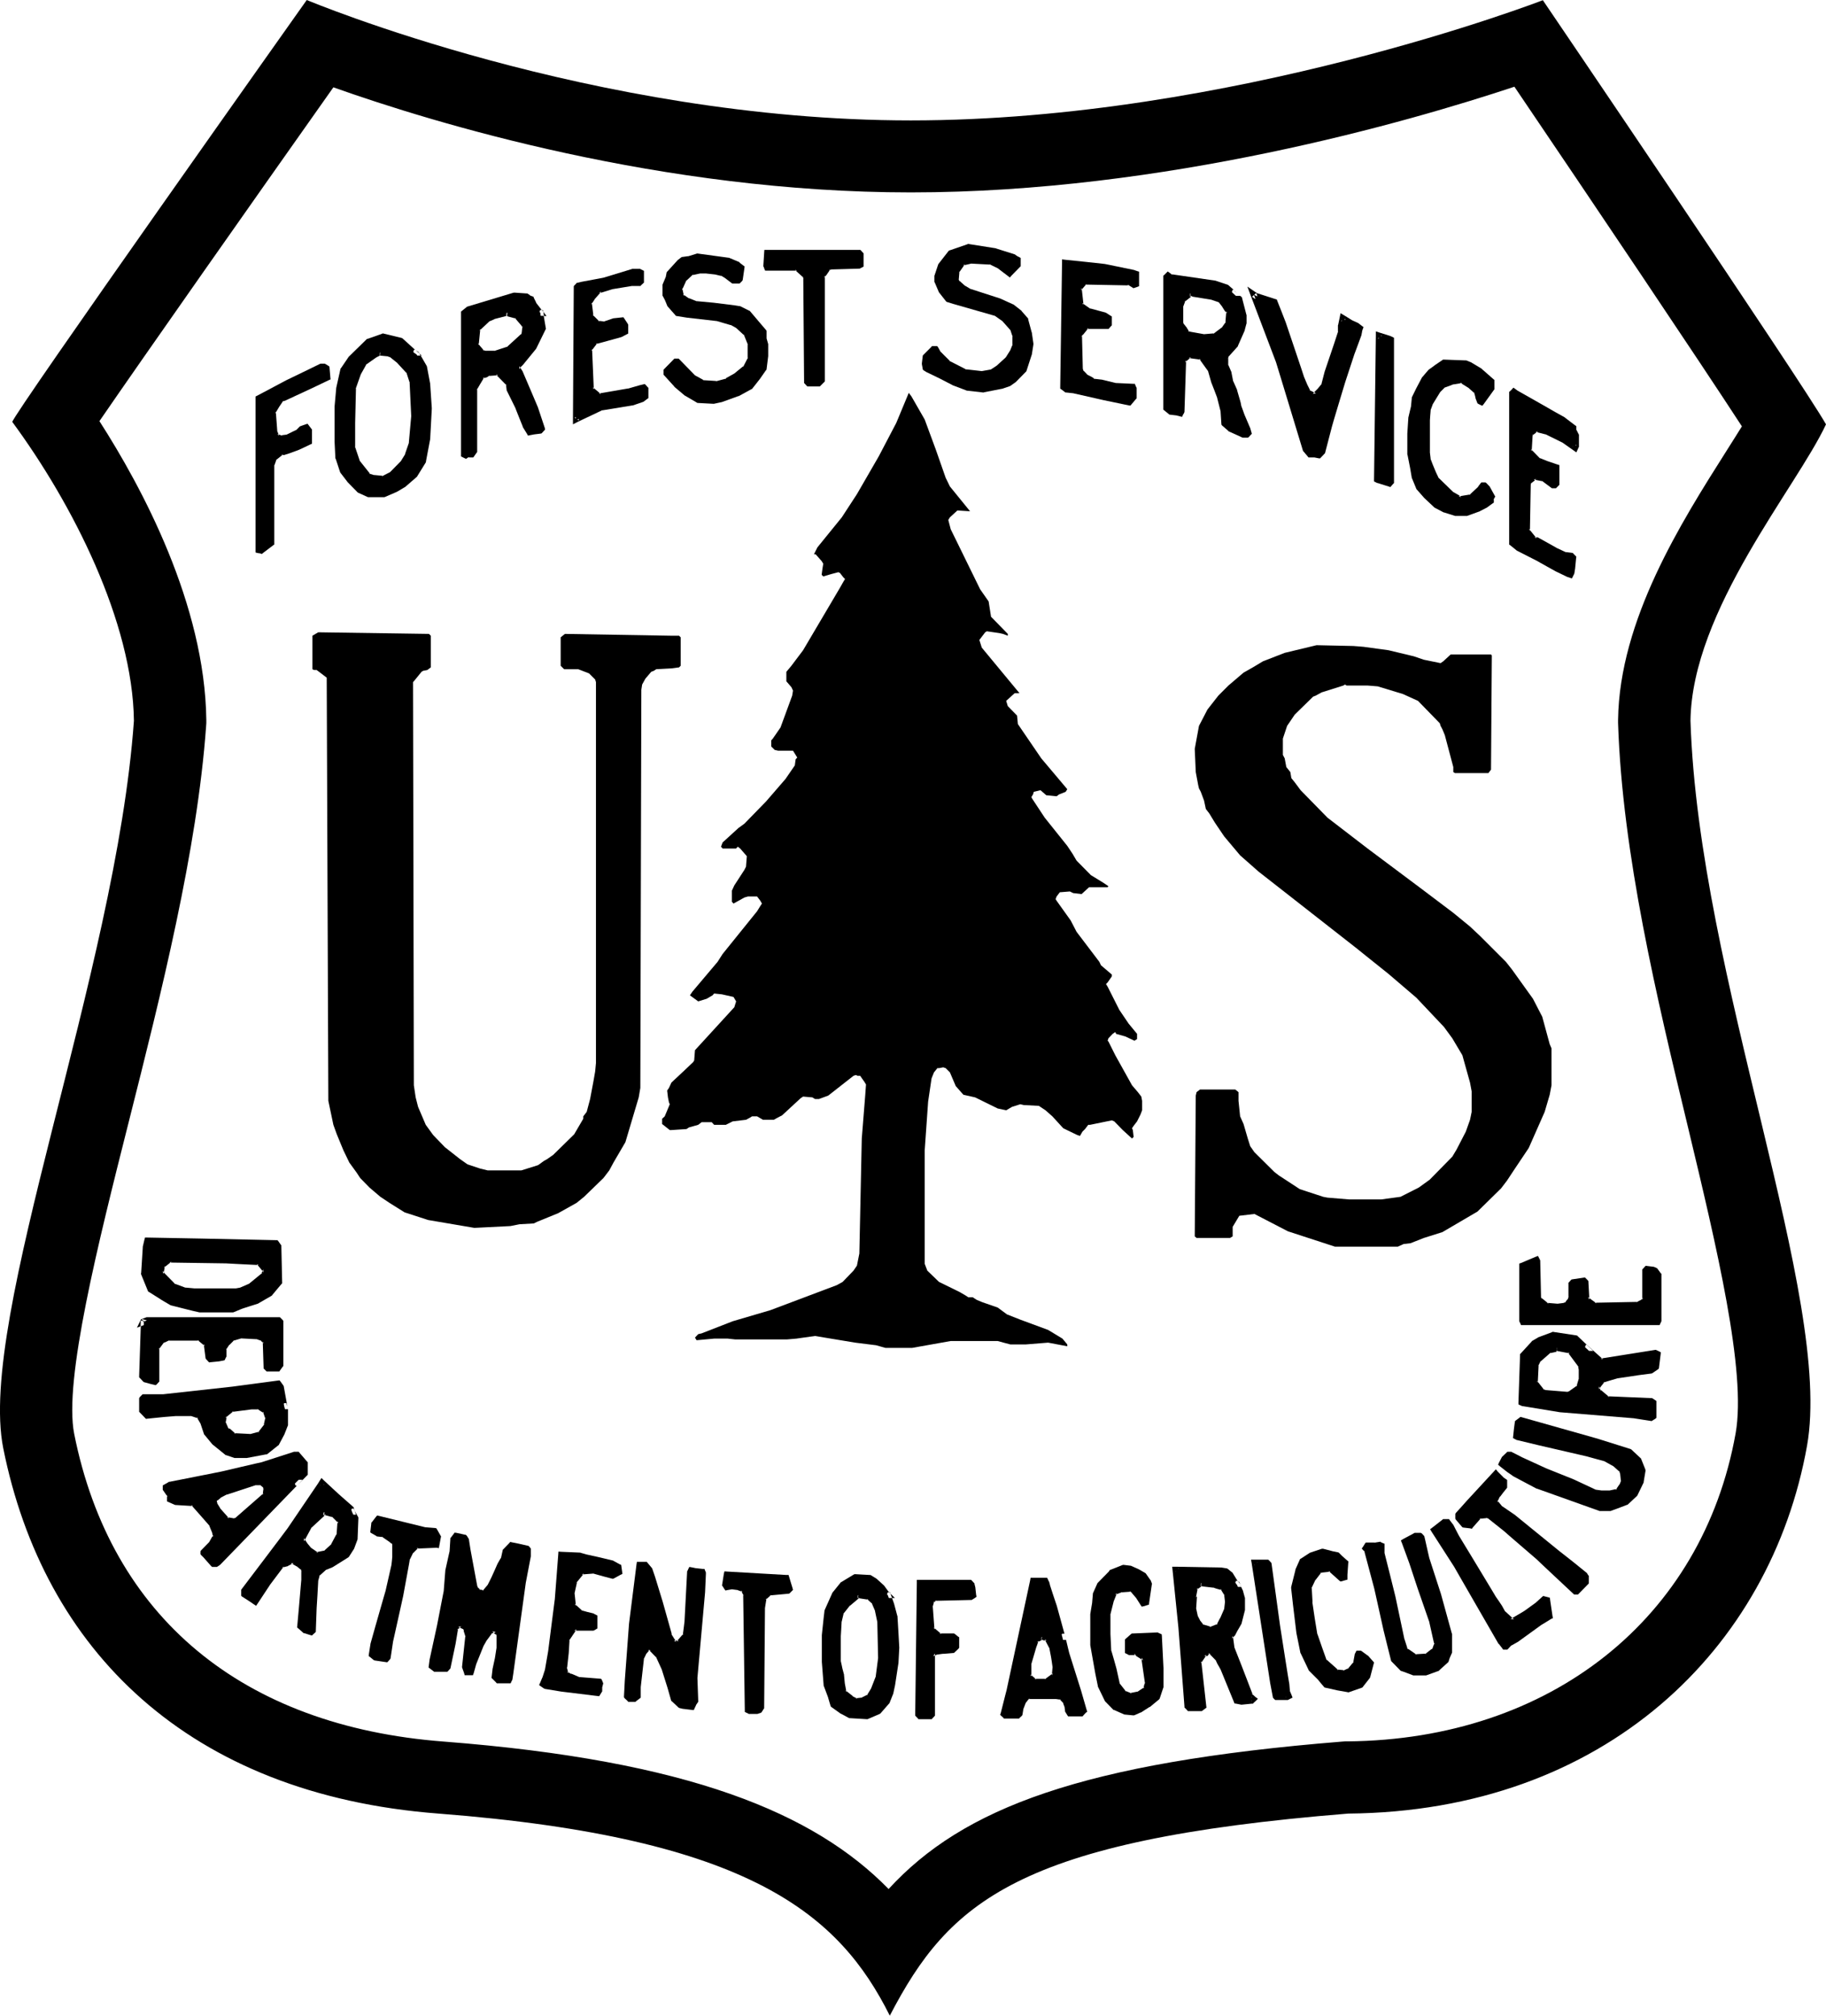 <svg xmlns="http://www.w3.org/2000/svg" viewBox="0 0 90.54 99.95">
<title>Forrest Service Logo</title>
<g>
	<path d="M75.21,27.3L75.21,27.3l0.02,0.01l1,0.51c-0.01,0,0.91,0.51,0.91,0.51c0,0,0.54,0.26,0.54,0.26l0.01,0.01l0.01,0l0.12,0.04
		l0.12,0.04l0.06-0.12l0.04-0.08l0.01-0.02l0.01-0.02l0.04-0.25c0-0.01,0.05-0.52,0.05-0.52l0.01-0.07l-0.05-0.05l-0.09-0.09
		l-0.03-0.04l-0.05-0.01l-0.32-0.04l0.03,0.01l-0.04-0.01l0.01,0l-0.43-0.2c0.01,0-0.91-0.51-0.91-0.51l-0.03-0.02h-0.04h-0.06
		l0.04,0.05l-0.11-0.05h0.07l-0.3-0.37l0,0.05l-0.03-0.1l0.04,0.04l0.04-2.24l-0.01,0.04l0.01-0.04l0,0.01l0.02-0.05l-0.03,0.02
		l0.04-0.07l-0.02,0.04l0.18-0.14l0,0l0-0.01l0.03-0.03l-0.08-0.01l0.13-0.04l-0.05,0.05l0.36,0.07l-0.03-0.02l0.06,0.03l-0.03-0.01
		l0.43,0.32l0.04,0.03H77h0.08h0.07l0.04-0.04l0.09-0.09l0.04-0.04v-0.06v-0.81v-0.11l-0.1-0.03l-0.5-0.17c0,0-0.28-0.11-0.37-0.15
		l0.01,0.02l-0.05-0.03c0,0,0.02,0.01,0.04,0.02l-0.4-0.41l0,0.07l-0.04-0.11l0.04,0.04l0.04-0.67l-0.01,0.02l0.01-0.04l0,0.02
		l0.02-0.07l-0.04,0.03l0.05-0.07l-0.01,0.04l0.13-0.1c-0.01,0,0.03-0.02,0.06-0.04l-0.06-0.02l0.12-0.02c0,0-0.03,0.02-0.05,0.04
		l0.43,0.11l-0.02-0.01l0.03,0.01l0,0l0.83,0.41l0,0l0.02,0.01l-0.02-0.01l0.54,0.38l0.14,0.1l0.07-0.15l0.04-0.09l0.02-0.03v-0.03
		v-0.55v-0.03l-0.02-0.03l-0.11-0.22v0.03l-0.02-0.06l0.02,0.04v-0.1v-0.08l-0.06-0.04l-0.5-0.38l-0.01-0.01l-0.01-0.01l-0.54-0.3
		c0.01,0-1.79-1.02-1.79-1.02c0.01,0.01-0.11-0.08-0.11-0.08l-0.1-0.07l-0.08,0.09l-0.08,0.08l-0.05,0.04v0.06v7.45V27l0.06,0.04
		L75.21,27.3z M77.97,22.12l0.02,0.01l-0.02,0.01L77.97,22.12z M78.17,22.08l-0.04,0.01v-0.04L78.17,22.08z"/>
	<path d="M69.92,23.21c0,0,0.08,0.47,0.08,0.47l0,0.02l0.01,0.01l0.21,0.51l0.01,0.03l0.02,0.02l0.37,0.42
		c0.01,0.01,0.51,0.48,0.51,0.48l0.02,0.01l0.02,0.01l0.42,0.22l0.01,0l0.01,0l0.54,0.17l0.02,0h0.02h0.53h0.03l0.02-0.01l0.58-0.21
		l0.01,0l0.01-0.01l0.33-0.17l0.01,0l0.01-0.01l0.29-0.21l0.06-0.04v-0.08v-0.09l-0.01,0.03l0.01-0.07v0.04l0.03-0.06l0.04-0.07
		l-0.04-0.07l-0.21-0.38l-0.01-0.02l-0.01-0.02l-0.16-0.17l-0.05-0.04H73.6h-0.08h-0.07l-0.05,0.06l-0.12,0.16l0.02-0.01l-0.02,0.02
		l0.01-0.01l-0.41,0.38l0.04-0.01l-0.07,0.04l0.03-0.03L72.4,24.6l0.05,0.05l-0.13-0.04l0.07-0.01l-0.03-0.03l-0.02-0.01l-0.01-0.01
		l-0.28-0.16l0.01,0.01l-0.03-0.02l0.02,0.01l-0.72-0.7l0.01,0.02l-0.03-0.04l0.02,0.02l-0.11-0.23c0,0.01-0.16-0.38-0.16-0.38
		c0,0.01-0.1-0.26-0.12-0.31l0,0.02l-0.01-0.04c0,0,0.01,0.01,0.01,0.02l-0.04-0.33v-1.6c0,0.01,0.03-0.47,0.04-0.52l-0.01,0.02
		l0.01-0.04c0,0,0,0.01,0,0.02l0.11-0.3l-0.01,0.02L71.07,20l-0.01,0.01l0.35-0.57l-0.01,0.01l0.02-0.02l-0.01,0.01l0.22-0.22
		l-0.02,0.01l0.04-0.03l-0.02,0.02l0.07-0.03l-0.01,0.01l0.02-0.01l0,0l0.32-0.12L72,19.07L72.44,19l-0.04-0.03l0.1,0.02L72.44,19
		l0.37,0.23l-0.02-0.02l0.3,0.27l-0.01-0.04l0.04,0.06l-0.03-0.03l0.03,0.09c0-0.01,0.04,0.16,0.04,0.16l0,0.01l0,0.01l0.08,0.21
		l0.02,0.05l0.05,0.03l0.08,0.04l0.11,0.05l0.08-0.1l0.49-0.68l0.03-0.04v-0.05v-0.34v-0.07l-0.05-0.04l-0.58-0.51l-0.01-0.01
		l-0.01-0.01l-0.5-0.3l-0.01-0.01l-0.01,0l-0.2-0.08l-0.02-0.01l-0.03,0l-1.08-0.04l-0.05,0l-0.04,0.03l-0.37,0.25
		c0,0.01-0.3,0.22-0.3,0.22l-0.01,0.01l-0.01,0.01l-0.29,0.34l-0.01,0.01l-0.01,0.01l-0.29,0.55c0,0-0.21,0.43-0.21,0.43L70,19.73
		L70,19.76l-0.04,0.42l0-0.02l-0.13,0.55v0.01v0.01l-0.05,0.77c0,0.01,0,1.03,0,1.03v0.01l0.01,0.01L69.92,23.21z M73.37,19.85
		L73.37,19.85L73.37,19.85L73.37,19.85z"/>
	<path d="M68.29,23.95l0.01,0l0.01,0l0.54,0.17l0.09,0.03l0.06-0.07l0.08-0.09l0.04-0.04V23.9v-7.06v-0.09l-0.07-0.04l-0.09-0.04
		l-0.01-0.01l-0.01,0l-0.54-0.17l-0.18-0.06v0.2l-0.09,7.15v0.09l0.08,0.04L68.29,23.95z M68.5,16.67l-0.04-0.01l0.04-0.03
		L68.5,16.67z M68.36,16.74l0,0.05l-0.04-0.01L68.36,16.74z"/>
	<path d="M63.27,17.96c0-0.01,1.33,4.37,1.33,4.37l0.01,0.03l0.02,0.02l0.21,0.25l0.04,0.05h0.07h0.22l-0.01,0l0.03,0h-0.02
		l0.2,0.04l0.08,0.01l0.06-0.06l0.16-0.17l0.03-0.03l0.01-0.04l0.33-1.27c-0.01,0,0.66-2.21,0.66-2.21c0,0,0.46-1.4,0.46-1.4
		c0,0.01,0.33-0.89,0.33-0.89l0-0.01l0.01-0.01l0.04-0.21l-0.01,0.02l0.04-0.13l0.04-0.1l-0.08-0.06l-0.17-0.13l-0.01-0.01
		l-0.02-0.01l-0.29-0.13l0.02,0.01l-0.42-0.26l-0.17-0.1l-0.04,0.2l-0.08,0.38l-0.01,0.02v0.01v0.32l0.01-0.03l-0.01,0.05v-0.02
		l-0.2,0.61c0,0-0.46,1.36-0.46,1.36c0,0.01-0.14,0.54-0.16,0.62l0.02-0.03l-0.03,0.06c0,0,0.01-0.02,0.01-0.03l-0.19,0.23
		c0,0-0.1,0.1-0.17,0.17l0.09,0.05l-0.16,0.03c0,0,0.03-0.03,0.07-0.07l-0.19-0.1l0.02,0.04l-0.07-0.06l0.05,0.03l-0.15-0.3
		c0,0-0.16-0.38-0.16-0.38c0.01,0.01-0.91-2.71-0.91-2.71c0-0.01-0.42-1.07-0.42-1.07l-0.02-0.06l-0.07-0.02l-0.9-0.29l0.02,0.01
		l-0.04-0.02l0.02,0.01l-0.11-0.07l-0.38-0.26l0.16,0.43L63.27,17.96z M66.7,15.86l-0.04-0.03l0.05-0.02L66.7,15.86z M66.54,15.88
		l-0.01,0.05L66.5,15.9L66.54,15.88z M62.29,14.53c0,0,0.03,0.07,0.06,0.16l-0.07-0.02l-0.09-0.06L62.29,14.53z M62.18,14.63
		l0.07,0.19l-0.01,0l-0.02-0.01L62.2,14.8l-0.12-0.09L62.18,14.63z"/>
	<polygon points="61.5,14.69 61.36,14.56 61.5,14.69 	"/>
	<polygon points="61.36,14.56 61.22,14.43 61.17,14.4 61.17,14.4 61.21,14.43 	"/>
	<path d="M58.34,20.6l0.16,0.04l0.11,0.03l0.05-0.11l0.05-0.08l0.01-0.03l0.01-0.03l0.08-2.49l-0.05,0.04l0.05-0.11l0,0.06L59,17.76
		l-0.06-0.01l0.11-0.04L59,17.76l0.5,0.07l-0.04-0.05l0.09,0.06l-0.06-0.01l0.41,0.57l-0.01-0.03l0.02,0.05l-0.01-0.02l0.16,0.56
		c0.01,0.01,0.3,0.78,0.3,0.78l-0.01-0.02l0.17,0.67l0-0.02l0,0.03l0-0.01l0.04,0.62l0.01,0.06l0.04,0.04l0.29,0.25l0.01,0.02
		l0.02,0.01l0.29,0.13c0,0,0.37,0.17,0.37,0.17l0.03,0.01h0.03h0.17h0.06l0.05-0.04l0.08-0.09l0.06-0.06l-0.02-0.08l-0.05-0.17
		l0-0.01L62,21.25l-0.29-0.68c0,0.01-0.14-0.4-0.16-0.44l0,0.01l-0.01-0.02c0,0,0,0.01,0.01,0.01l-0.04-0.2l-0.01-0.01V19.9
		l-0.16-0.55l0-0.01l0-0.01l-0.2-0.45l0,0.02l-0.01-0.03l0.01,0.01l-0.08-0.41l0-0.02l-0.01-0.02l-0.15-0.35v0.03l-0.01-0.06
		l0.01,0.03v-0.33l-0.01,0.03l0.01-0.05v0.02l0.02-0.07l-0.02,0.02l0.03-0.05l-0.01,0.03l0.44-0.49l0.02-0.02l0-0.02l0.34-0.77
		l0-0.01l0-0.01l0.08-0.3l0.01-0.02v-0.02v-0.38v-0.02l-0.01-0.02l-0.21-0.81l-0.01-0.05l-0.04-0.03l-0.04-0.04h-0.22l-0.16-0.15
		l-0.04-0.04l0.04-0.11h0.05l-0.25-0.22l-0.02-0.02l-0.02-0.01l-0.63-0.21l-0.01,0l-0.01,0L58.1,13.6l0.02,0.02l-0.06-0.02
		l0.04,0.01L58,13.53l-0.1-0.07l-0.09,0.09l-0.08,0.08l-0.05,0.04v0.06v6.51v0.07l0.05,0.04l0.21,0.17l0.03,0.03l0.04,0.01
		l0.34,0.04L58.34,20.6z M59.13,14.66l-0.05,0.04l0.98,0.16l-0.02-0.01l0.02,0.01l0,0l0.35,0.12l-0.01-0.01L60.44,15l-0.02-0.02
		l0.05,0.04L60.44,15l0.15,0.19c-0.01-0.01,0.15,0.24,0.15,0.24l0.01,0.01l0.01,0.01l0.04,0.04l0-0.07l0.04,0.11L60.8,15.5
		l-0.04,0.49l0.03-0.04l-0.03,0.07l0-0.03l-0.17,0.24l0.02-0.01l-0.03,0.03l0.01-0.02l-0.32,0.24c0.01,0-0.05,0.04-0.09,0.06l0.04,0
		l-0.07,0.02c0,0,0.02-0.01,0.03-0.02l-0.48,0.04l0.02,0l-0.04,0l0.02,0l-0.67-0.12l0,0l-0.02,0l0.02,0l-0.08-0.03l0.03,0.05
		l-0.08-0.07l0.05,0.02l-0.1-0.16l0-0.01l-0.01-0.01l-0.15-0.19l0.01,0.03l-0.02-0.04l0.01,0.02l-0.02-0.08v0.03l-0.01-0.05
		l0.01,0.02V15.2l-0.01,0.03l0.01-0.05v0.02l0.1-0.27l-0.04,0.03l0.05-0.06l-0.01,0.04l0.29-0.23l-0.06-0.01l0.01-0.14l0.01-0.01
		l0.01,0l-0.01,0.14L59.13,14.66z"/>
	<path d="M52.79,19.43l0.03,0.03l0.04,0l0.37,0.04l-0.01,0l1.5,0.34c0,0,1.25,0.26,1.25,0.26l0.08,0.01l0.06-0.07l0.21-0.25
		l0.04-0.04v-0.05v-0.43v-0.04l-0.02-0.03l-0.04-0.09l-0.03-0.08l-0.08,0l-0.86-0.04l0.01,0l-0.03,0l0.01,0l-0.7-0.17l-0.01,0
		l-0.01,0l-0.34-0.04l0.03,0.02l-0.06-0.02l0.03,0l-0.09-0.07l-0.01,0l-0.01-0.01l-0.23-0.12l0.02,0.02l-0.04-0.03l0.02,0.01
		l-0.2-0.21l0.01,0.03l-0.04-0.06l0.03,0.03l-0.03-0.09l0,0.04l0-0.04l0,0l-0.04-1.62l-0.03,0.04l0.03-0.09l0,0.05l0.06-0.09
		L53.7,16.6l0.21-0.26c-0.01,0,0.01-0.01,0.03-0.03h-0.06l0.1-0.05c0,0-0.02,0.02-0.05,0.05h0.98h0.06l0.04-0.05l0.08-0.09
		l0.04-0.04v-0.06v-0.29v-0.09l-0.07-0.04l-0.2-0.13l-0.02-0.01l-0.02-0.01l-0.77-0.21l0.02,0.02l-0.04-0.02l0.02,0.01l-0.34-0.24
		l0.01,0.06l-0.06-0.1l0.06,0.04l-0.08-0.72l-0.04,0.05l0.03-0.11l0.01,0.07l0.2-0.23l-0.03,0.01l0.03-0.02l-0.02,0l0.02-0.01l0,0
		l0,0l0.04-0.01l-0.04,0.02l2.09,0.04l-0.03-0.02L56,14.14l-0.04,0l0.18,0.11l0.06,0.04l0.06-0.02l0.12-0.04l0.1-0.04v-0.1v-0.51
		v-0.11l-0.1-0.03l-0.12-0.04l-0.01-0.01h0l-1.46-0.3c-0.01-0.01-1.97-0.21-1.97-0.21l-0.16-0.02v0.16l-0.09,6.17v0.08l0.06,0.04
		L52.79,19.43z M52.94,13.03l-0.01,0l0.01-0.01L52.94,13.03z M52.8,13.15L52.8,13.15L52.8,13.15L52.8,13.15z"/>
	<polygon points="53.85,14.11 53.87,14.1 53.86,14.1 	"/>
	<polygon points="53.86,14.09 53.86,14.09 53.85,14.1 53.86,14.1 	"/>
	<polygon points="45.75,18.28 45.76,18.33 45.81,18.37 45.94,18.45 45.95,18.46 45.96,18.46 46.58,18.76 47.24,19.1 47.25,19.11
		47.26,19.11 47.92,19.36 47.94,19.37 47.96,19.37 48.75,19.46 48.77,19.46 48.79,19.45 49.66,19.28 49.67,19.28 49.68,19.28
		50.06,19.15 50.08,19.14 50.09,19.14 50.34,18.96 50.35,18.96 50.36,18.95 50.86,18.44 50.89,18.41 50.9,18.38 51.15,17.61
		51.15,17.6 51.16,17.59 51.24,17.08 51.24,17.06 51.24,17.03 51.16,16.48 51.15,16.47 51.15,16.46 50.98,15.83 50.98,15.79
		50.95,15.76 50.66,15.43 50.65,15.41 50.64,15.4 50.27,15.11 50.26,15.1 50.23,15.09 49.57,14.79 49.57,14.79 49.56,14.79
		48.11,14.32 48.12,14.33 48.1,14.32 48.11,14.32 47.84,14.16 47.86,14.18 47.56,13.91 47.57,13.95 47.53,13.88 47.56,13.91
		47.54,13.85 47.54,13.88 47.53,13.82 47.54,13.85 47.57,13.49 47.55,13.52 47.58,13.45 47.57,13.49 47.81,13.15 47.75,13.16
		47.84,13.1 47.81,13.15 48.16,13.07 48.13,13.07 48.17,13.07 48.16,13.07 49.1,13.12 49.07,13.1 49.13,13.12 49.1,13.12
		49.49,13.31 49.47,13.3 49.97,13.68 50.07,13.76 50.15,13.67 50.57,13.24 50.61,13.2 50.61,13.14 50.61,12.88 50.61,12.79
		50.54,12.75 50.46,12.71 50.47,12.72 50.34,12.63 50.33,12.62 50.31,12.61 49.39,12.32 49.38,12.31 49.37,12.31 48.04,12.1
		48,12.09 47.97,12.11 47.1,12.41 47.06,12.42 47.03,12.45 46.53,13.09 46.52,13.11 46.51,13.14 46.34,13.65 46.33,13.67
		46.33,13.69 46.33,13.95 46.33,13.98 46.35,14.01 46.55,14.48 46.56,14.5 46.57,14.51 46.9,14.93 46.94,14.97 46.98,14.98
		47.27,15.07 49.33,15.66 49.3,15.64 49.35,15.67 49.33,15.66 49.7,15.92 50.1,16.37 50.09,16.34 50.11,16.39 50.1,16.37
		50.2,16.67 50.2,16.63 50.21,16.68 50.2,16.67 50.2,17.1 50.21,17.08 50.2,17.14 50.2,17.1 50.09,17.37 50.1,17.36 50.09,17.38
		50.09,17.37 49.87,17.72 49.87,17.71 49.85,17.74 49.87,17.72 49.42,18.13 49.44,18.12 49.41,18.13 49.42,18.13 49.13,18.32
		49.16,18.31 49.11,18.33 49.13,18.32 48.68,18.4 48.7,18.4 48.66,18.4 48.68,18.4 47.89,18.31 47.91,18.33 47.86,18.31
		47.89,18.31 47.11,17.91 47.12,17.93 47.08,17.9 47.11,17.91 46.63,17.43 46.64,17.44 46.62,17.42 46.63,17.43 46.52,17.23
		46.47,17.16 46.4,17.16 46.27,17.16 46.21,17.16 46.17,17.21 45.79,17.59 45.76,17.62 45.75,17.67 45.71,18.01 45.71,18.04
		45.71,18.06 	"/>
	<path d="M37.9,13.33l0.04,0.09h0.09h1.44l-0.05-0.05l0.1,0.05h-0.06l0.04,0.04c0.01,0.01,0.23,0.21,0.31,0.28l-0.01-0.03l0.04,0.06
		c0,0-0.02-0.02-0.03-0.03l0.02,0.07l0-0.03l0.01,0.05l-0.01-0.02l0.04,5.12v0.06l0.04,0.04l0.08,0.09l0.04,0.04h0.06h0.5h0.06
		l0.04-0.04l0.17-0.17l0.04-0.04v-0.06v-5.13l-0.04,0.04l0.04-0.1v0.06l0.04-0.04l0.01-0.01l0.01-0.01l0.18-0.26l-0.04,0.01
		l0.07-0.06l-0.03,0.04l0.07-0.02l-0.03,0l0.04-0.01l-0.01,0l1.39-0.04h0.03l0.03-0.02l0.08-0.04l0.08-0.04v-0.09v-0.51v-0.06
		l-0.04-0.04l-0.08-0.09l-0.04-0.04h-0.06h-4.58H37.9l-0.01,0.14l-0.04,0.64l0,0.04l0.02,0.03L37.9,13.33z"/>
	<path d="M32.96,14.86c0-0.01,0.12,0.29,0.12,0.29l0.01,0.02l0.01,0.02l0.38,0.43l0.03,0.04l0.05,0.01l0.5,0.08
		c0,0,1.4,0.16,1.49,0.17l-0.01,0l0.03,0c0,0-0.01,0-0.02,0l0.68,0.2l-0.01-0.01l0.03,0.01l-0.02-0.01l0.27,0.15l-0.01-0.01
		l0.02,0.02l-0.01-0.01l0.38,0.35l-0.01-0.03l0.04,0.05l-0.02-0.02l0.18,0.45v-0.03l0.01,0.06l-0.01-0.03v0.7l0.02-0.04l-0.02,0.07
		v-0.03l-0.21,0.41l0.02-0.02l-0.04,0.04l0.01-0.03l-0.44,0.36l0.02-0.01l-0.02,0.01l0,0l-0.43,0.24L36,18.78l-0.04,0.01l0.01-0.01
		l-0.45,0.12l0.02,0l-0.04,0l0.02-0.01l-0.65-0.04l0.03,0.01l-0.06-0.02l0.04,0l-0.42-0.23l0.02,0.02l-0.03-0.03l0.01,0.01
		l-0.77-0.79l-0.04-0.04h-0.06H33.5h-0.06l-0.04,0.04l-0.46,0.47l-0.04,0.04v0.06v0.13v0.06l0.04,0.04l0.5,0.55l0,0.01l0.01,0.01
		l0.5,0.42l0.01,0.01l0.01,0l0.58,0.34l0.03,0.02l0.03,0l0.75,0.04h0.02l0.02,0l0.37-0.08l0.01,0l0,0l0.83-0.3l0.01,0l0.01,0
		l0.62-0.34l0.03-0.01l0.02-0.02l0.37-0.47c0.01-0.01,0.3-0.43,0.3-0.43L38,18.34l0.01-0.04l0.08-0.64v-0.01v-0.01V17.1v-0.02
		l0-0.02l-0.08-0.28v0.02l0-0.04l0,0.02v-0.32V16.4l-0.03-0.04l-0.29-0.34l-0.5-0.59l-0.02-0.02l-0.03-0.01l-0.42-0.21l-0.02-0.01
		l-0.02,0l-0.25-0.04c0,0-1.04-0.13-1.04-0.13c0,0-0.75-0.07-0.86-0.08l0.02,0.01l-0.04-0.01c0,0,0.01,0,0.02,0l-0.38-0.15
		l0.01,0.01l-0.03-0.01l0.02,0.01l-0.24-0.17l0.01,0.06l-0.06-0.09l0.04,0.03l-0.06-0.28l-0.02,0.04l0.01-0.1l0.01,0.05l0.18-0.4
		l-0.02,0.02l0.03-0.05l-0.01,0.03l0.32-0.3l-0.04,0.01l0.07-0.03l-0.03,0.03l0.37-0.08h-0.02l0.03,0l-0.01,0h0.31
		c-0.02,0,0.44,0.05,0.44,0.05l-0.02,0l0.02,0l0,0l0.29,0.07l-0.01-0.01l0.04,0.01l-0.02-0.01l0.18,0.11l0,0l0.01,0.01l-0.01-0.01
		l0.33,0.25l0.04,0.03h0.05h0.25h0.06l0.04-0.04l0.08-0.08l0.03-0.04l0.01-0.05l0.08-0.55l0.01-0.09l-0.07-0.05l-0.17-0.13
		l-0.01-0.01L36.67,13l-0.5-0.21l-0.02-0.01h-0.02l-1.54-0.21l-0.03,0l-0.03,0.01l-0.42,0.13l0.02-0.01l-0.29,0.04l-0.03,0
		l-0.03,0.02l-0.17,0.13l-0.01,0.01l-0.01,0.01l-0.5,0.55l-0.03,0.03l-0.01,0.04l-0.04,0.21l0.01-0.03l-0.16,0.38l-0.01,0.03v0.03
		v0.47v0.04l0.02,0.03L32.96,14.86z"/>
	<path d="M29.84,20.35l-0.02,0l0.04-0.02L29.84,20.35l1.52-0.25l0.01,0l0.01,0l0.5-0.17l0.02-0.01l0.02-0.01l0.17-0.13l0.06-0.04
		v-0.07v-0.38v-0.06l-0.04-0.04l-0.08-0.09l-0.06-0.06l-0.08,0.02l-0.17,0.04c-0.01,0-0.59,0.17-0.59,0.17l0.02-0.01l-1.4,0.24
		l0.05,0.04l-0.11-0.03l0.06-0.01l-0.31-0.26l0,0.07l-0.05-0.11l0.05,0.04l-0.08-1.88l-0.03,0.04l0.03-0.1l0,0.05l0.23-0.3
		l-0.05,0.01l0.08-0.05l-0.03,0.04l1.2-0.33l0.02-0.01l0.01,0l0.25-0.13l0.08-0.04v-0.1v-0.3v-0.04l-0.02-0.04l-0.17-0.26
		l-0.05-0.07l-0.09,0.01l-0.38,0.04h-0.01l-0.01,0l-0.47,0.16l0.03,0l-0.06,0.01l0.03-0.01l-0.25-0.03l0.03,0.03l-0.09-0.04
		l0.05,0.01l-0.27-0.27l0.01,0.05l-0.04-0.09l0.03,0.03l-0.07-0.58l-0.03,0.05l0.02-0.1l0.01,0.05l0.13-0.2l0,0l0.01-0.02
		l-0.01,0.01l0.29-0.33h-0.07l0.11-0.05l-0.04,0.05h0.01h0.02l0.02,0l0.54-0.17l-0.01,0l0.02,0l-0.01,0l0.97-0.16h0l0.02,0l-0.02,0
		h0.37h0.06l0.04-0.05l0.09-0.08l0.04-0.04v-0.06v-0.43v-0.09l-0.08-0.04l-0.08-0.04l-0.03-0.02h-0.04h-0.33h-0.02l-0.02,0.01
		l-1.41,0.43c0.01,0-1.07,0.2-1.07,0.2l-0.21,0.05l-0.04,0l-0.03,0.04l-0.08,0.08l-0.04,0.05v0.06l-0.04,6.55v0.24l0.21-0.11
		L29.84,20.35z M28.63,20.8l0.07-0.03l0,0.08L28.63,20.8z M28.55,20.68l0,0.07l-0.06-0.04L28.55,20.68z"/>
	<polygon points="26.94,15.46 26.92,15.38 26.87,15.38 26.92,15.43 	"/>
	<path d="M23.04,22.72l0.07,0.03l0.06-0.04l0.05-0.03h-0.03l0.07-0.02l-0.03,0.02h0.17h0.07l0.04-0.06l0.12-0.17l0.03-0.04v-0.05
		V19.3l-0.02,0.03l0.02-0.07v0.04l0.15-0.26c0,0.01,0.11-0.19,0.17-0.28l-0.05,0.01l0.09-0.07c0,0-0.01,0.02-0.03,0.05l0.11-0.03
		l0.03-0.01l0.02-0.01l0.1-0.06l-0.04,0l0.07-0.02l-0.03,0.02l0.39-0.03l-0.05-0.05l0.11,0.04l-0.07,0.01l0.46,0.47l-0.01-0.05
		l0.04,0.08l-0.03-0.03l0.03,0.25l0,0.02l0.01,0.02l0.42,0.85c-0.01-0.01,0.37,0.93,0.37,0.93l0,0.01l0,0.01l0.21,0.34l0.05,0.09
		l0.09-0.02l0.21-0.04c-0.01,0,0.32-0.04,0.32-0.04l0.05-0.01l0.04-0.04l0.08-0.09l0.06-0.06l-0.02-0.09l-0.34-1.02
		c0-0.01-0.75-1.76-0.75-1.76l0-0.01l-0.01-0.01l-0.11-0.18l-0.05,0.08v-0.16l0.05,0.08l0.02-0.03l-0.01,0.01l0.02-0.02l-0.01,0.01
		l0.12-0.12c0.01-0.01,0.63-0.77,0.63-0.77l0.01-0.01l0.01-0.02l0.46-0.94l0.02-0.04l-0.01-0.05l-0.1-0.59h-0.15l-0.02-0.15
		l-0.04-0.05l0.04-0.09h0.07l-0.28-0.36l0.01,0.02L26.58,15l0.01,0.01l-0.12-0.24l-0.02-0.06l-0.06-0.02l-0.11-0.04l0.02,0.01
		l-0.03-0.02l0.01,0l-0.1-0.07l-0.03-0.02l-0.04,0l-0.58-0.04l-0.03,0l-0.03,0l-2.29,0.69l-0.03,0.01l-0.02,0.02l-0.21,0.17
		l-0.06,0.05v0.07v7.02v0.09l0.08,0.04L23.04,22.72z M25.17,15.67l-0.03,0.01l0.42,0.11l-0.03-0.03l0.07,0.04l-0.05-0.01l0.3,0.35
		l-0.01-0.02l0.01,0.02l0,0l0.04,0.07l0.01-0.05l0.02,0.1L25.9,16.2l-0.03,0.28l0.01-0.02l-0.01,0.03l0-0.01l-0.02,0.07l0.03-0.03
		l-0.04,0.07l0.01-0.04l-0.7,0.64l0.03-0.01l-0.05,0.03l0.02-0.02l-0.61,0.2h0.02l-0.04,0.01l0.02-0.01h-0.46l0.02,0.01l-0.04-0.01
		h0.01l-0.1-0.03L24,17.39l-0.07-0.05l0.04,0.01l-0.18-0.21l0.01,0.01l-0.01-0.01l0,0l-0.05-0.07l-0.01,0.05l-0.02-0.1l0.03,0.04
		l0.07-0.7l-0.04,0.04l0.05-0.09l-0.01,0.05l0.44-0.41l-0.02,0.01l0.04-0.03l-0.02,0.01l0.26-0.11l-0.01,0l0.02-0.01l-0.01,0
		l0.62-0.16l-0.03-0.01l0.02-0.14l0.02,0l0.02,0l-0.02,0.14L25.17,15.67z"/>
	<polygon points="26.97,15.67 27.1,15.67 26.94,15.46 26.95,15.5 	"/>
	<polygon points="20.91,17.63 20.79,17.52 20.85,17.63 	"/>
	<path d="M16.64,22.74l0.01,0.02l0.21,0.64l0.01,0.02l0.01,0.02l0.33,0.43l0.01,0.01l0,0.01l0.5,0.51l0.02,0.02l0.02,0.01l0.46,0.21
		l0.03,0.01h0.03h0.75h0.03l0.03-0.01l0.58-0.25l0.01-0.01l0.01,0l0.42-0.25l0.01-0.01l0.01-0.01l0.54-0.47l0.01-0.01l0.01-0.02
		l0.42-0.68l0.01-0.02l0-0.03l0.21-1.11l0-0.01l0-0.01l0.08-1.49l0-0.01l0-0.01l-0.08-1.19l0-0.01l0-0.01l-0.16-0.85l-0.01-0.03
		l-0.01-0.02l-0.29-0.5h-0.17l-0.04-0.06l-0.12-0.08l-0.04-0.04l0.04-0.11h0.04l0.04,0.03l0.01,0.01l-0.66-0.6l-0.03-0.02
		l-0.04-0.01l-0.87-0.21l-0.04-0.01l-0.04,0.02l-0.71,0.25L18.2,16.8l-0.02,0.02l-0.87,0.85l-0.01,0.01l-0.01,0.01l-0.38,0.56
		l-0.02,0.02l-0.01,0.03l-0.21,0.94l0,0.01l0,0.01l-0.08,0.89c0,0.02,0,0.87,0,0.87v0.89c0,0.01,0.04,0.82,0.04,0.82L16.64,22.74z
		 M18.88,17.61l-0.04,0.02l0.4,0.04l-0.01,0l0.03,0.01l-0.02,0l0.09,0.03l-0.02-0.02l0.04,0.02l-0.02-0.01l0.35,0.28l-0.01-0.01
		l0.02,0.02l0,0l0.47,0.51l-0.01-0.03l0.03,0.05l-0.02-0.02l0.15,0.46l0-0.02l0.01,0.04l-0.01-0.02l0.08,1.67l0-0.01v0.02l0-0.01
		l-0.12,1.34l0.01-0.02l-0.01,0.03l0-0.01l-0.19,0.55l0.01-0.01l-0.01,0.03l0.01-0.02l-0.2,0.32l0.01-0.01l-0.02,0.03l0.01-0.01
		l-0.55,0.56l0.01-0.01l-0.03,0.03l0.02-0.02l-0.37,0.19l0.05,0l-0.08,0.01l0.03-0.02l-0.44-0.04l0.02,0.01l-0.04-0.01l0.02,0
		l-0.19-0.06l0.03,0.03l-0.07-0.05l0.04,0.01l-0.5-0.63l0.01,0.02l-0.03-0.04l0.02,0.02l-0.23-0.68v0.03l-0.01-0.05l0.01,0.02v-1.2
		c0,0,0.04-1.59,0.04-1.72l-0.01,0.02l0.01-0.05c0,0,0,0.02,0,0.02l0.24-0.68l0,0.01l0.01-0.03l-0.01,0.02l0.27-0.48l-0.03,0.02
		l0.04-0.05l-0.02,0.03l0.51-0.36l-0.01,0.01l0.02-0.01l-0.01,0l0.2-0.1l-0.04,0l0.01-0.14l0.01,0l0.01,0l-0.01,0.15L18.88,17.61z"
		/>
	<polygon points="20.79,17.52 20.77,17.49 20.76,17.46 20.73,17.44 20.62,17.37 20.62,17.37 	"/>
	<path d="M12.91,27.44l0.07,0.03l0.06-0.05l0.5-0.38L13.6,27v-0.07v-3.84l-0.01,0.02l0.01-0.05v0.03l0.1-0.28l-0.03,0.03l0.05-0.07
		L13.7,22.8l0.3-0.24h-0.05l0.09-0.03L14,22.56h0.07h0.03l0.02-0.01l0.25-0.08c0,0,0.46-0.17,0.46-0.17c0.01,0,0.55-0.26,0.55-0.26
		L15.47,22v-0.09v-0.55V21.3l-0.03-0.04l-0.13-0.17l-0.06-0.08l-0.1,0.03l-0.25,0.09l-0.03,0.01l-0.02,0.02l-0.15,0.15l0.02-0.01
		l-0.04,0.03l0.02-0.02l-0.49,0.24l0.01,0l-0.04,0.01l0.03-0.01l-0.24,0.03L14,21.6l-0.07-0.01l0.03,0l-0.15-0.05l0.03,0.07
		l-0.09-0.09l0.06,0.02l-0.05-0.14l0,0.03l-0.01-0.04l0,0.01l-0.07-0.94l-0.03,0.04l0.02-0.09l0,0.05l0.18-0.3
		c0,0,0.12-0.17,0.17-0.25L14,19.92l0.07-0.06c0,0-0.01,0.02-0.03,0.04l0.08-0.03l0.01,0l0,0l1.46-0.68l0.71-0.34l0.09-0.04
		l-0.01-0.1l-0.04-0.47l-0.01-0.07l-0.06-0.04l-0.13-0.08l-0.04-0.02h-0.04h-0.13h-0.03l-0.03,0.01c0,0-1.66,0.81-1.67,0.81
		l-1.45,0.77l-0.08,0.04v0.09v7.53v0.11l0.1,0.03L12.91,27.44z"/>
	<polygon points="28.59,59.64 28.96,59.34 29.92,58.41 30.21,58.03 30.42,57.64 31.01,56.63 31.67,54.41 31.75,53.94 31.8,34.2
		31.84,33.94 32,33.65 32.29,33.31 32.42,33.26 32.54,33.18 33.29,33.14 33.67,33.09 33.75,33.01 33.75,31.6 33.67,31.52
		33.29,31.52 28.01,31.43 27.8,31.6 27.8,33.01 27.97,33.18 28.67,33.18 29.21,33.39 29.51,33.69 29.55,33.82 29.55,52.71
		29.51,53.13 29.42,53.64 29.26,54.49 29.09,55.13 28.92,55.35 28.92,55.47 28.47,56.24 27.43,57.26 27.13,57.47 26.97,57.56
		26.68,57.77 25.85,58.03 24.18,58.03 23.81,57.94 23.18,57.73 22.81,57.47 22.06,56.88 21.48,56.28 21.11,55.77 20.73,54.88
		20.61,54.41 20.52,53.81 20.48,33.82 20.56,33.73 20.9,33.31 20.98,33.26 21.19,33.22 21.36,33.09 21.36,31.52 21.27,31.43
		15.78,31.35 15.49,31.52 15.49,33.18 15.57,33.22 15.7,33.22 15.82,33.31 16.2,33.6 16.28,54.58 16.53,55.77 16.7,56.24
		17.03,57.04 17.32,57.64 17.69,58.15 17.86,58.41 18.32,58.88 18.86,59.34 19.31,59.64 20.06,60.11 21.23,60.49 23.52,60.88
		25.31,60.79 25.76,60.7 26.47,60.66 26.63,60.58 27.68,60.15 	"/>
	<polygon points="55.13,55.55 55.25,55.6 55.67,56.03 56.13,56.45 56.21,56.37 56.17,56.03 56.13,55.94 56.21,55.82 56.38,55.6
		56.55,55.26 56.63,55.05 56.63,54.58 56.59,54.37 56.42,54.15 56.13,53.81 55.3,52.32 54.96,51.64 54.92,51.6 54.96,51.48
		55.17,51.26 55.3,51.17 55.34,51.26 55.8,51.39 56.25,51.6 56.38,51.52 56.38,51.26 55.96,50.75 55.5,50.07 54.92,48.92
		54.84,48.79 54.92,48.71 55.13,48.41 55.13,48.32 54.59,47.86 54.51,47.69 53.38,46.2 53.09,45.64 52.39,44.66 52.34,44.58
		52.39,44.45 52.55,44.24 53.05,44.2 53.21,44.28 53.63,44.33 54,43.99 54.51,43.99 54.92,43.99 54.96,43.94 54.71,43.77
		54.09,43.39 53.38,42.67 53.18,42.33 52.92,41.94 51.8,40.54 51.18,39.6 51.14,39.52 51.22,39.39 51.26,39.26 51.59,39.18
		51.88,39.43 52.39,39.48 52.51,39.39 52.84,39.26 52.92,39.13 51.63,37.6 50.47,35.9 50.43,35.48 49.97,35.01 49.89,34.75
		50.31,34.37 50.55,34.37 48.68,32.11 48.56,31.73 48.85,31.35 48.93,31.3 49.55,31.39 49.73,31.43 49.97,31.52 49.97,31.43
		49.14,30.58 49.02,29.82 48.6,29.22 47.64,27.26 47.14,26.24 47.02,25.78 47.1,25.65 47.47,25.31 48.1,25.35 47.1,24.12
		46.89,23.69 46.4,22.29 45.85,20.8 45.19,19.65 45.06,19.48 44.44,20.97 43.57,22.63 42.49,24.5 41.74,25.65 40.53,27.14
		40.36,27.48 40.44,27.48 40.74,27.82 40.82,27.95 40.78,28.2 40.74,28.5 40.82,28.58 41.23,28.46 41.57,28.37 41.65,28.41
		41.82,28.63 41.9,28.71 41.82,28.84 41.65,29.14 39.82,32.24 39.24,33.01 38.99,33.31 38.99,33.78 39.24,34.07 39.32,34.24
		39.28,34.49 38.7,36.07 38.32,36.62 38.24,36.71 38.24,37.01 38.41,37.18 38.58,37.22 39.2,37.22 39.32,37.22 39.45,37.43
		39.53,37.56 39.45,37.65 39.41,37.95 38.95,38.62 37.99,39.73 36.91,40.84 36.62,41.05 35.83,41.77 35.75,41.98 35.83,42.07
		36.5,42.07 36.58,41.98 36.7,42.07 37.03,42.45 36.99,42.97 36.91,43.13 36.41,43.9 36.29,44.16 36.29,44.71 36.37,44.8
		36.91,44.5 37.08,44.45 37.45,44.45 37.54,44.45 37.7,44.66 37.78,44.8 37.7,44.92 37.54,45.18 35.83,47.3 35.58,47.69
		34.33,49.17 34.21,49.35 34.62,49.65 35.04,49.52 35.33,49.35 35.41,49.26 35.79,49.3 36.37,49.43 36.5,49.65 36.41,49.94
		34.46,52.07 34.42,52.58 34.37,52.66 33.96,53.05 33.33,53.64 33.29,53.68 33.17,53.94 33.08,54.07 33.12,54.41 33.17,54.66
		33.21,54.75 32.96,55.35 32.83,55.47 32.83,55.73 33.21,56.03 33.29,56.03 34.04,55.98 34.16,55.9 34.62,55.77 34.79,55.64
		35.29,55.64 35.41,55.77 35.99,55.77 36.33,55.6 36.99,55.52 37.16,55.43 37.29,55.35 37.54,55.35 37.83,55.52 38.37,55.52
		38.53,55.43 38.78,55.3 39.7,54.45 39.82,54.37 40.28,54.41 40.41,54.49 40.61,54.49 41.07,54.32 42.32,53.34 42.44,53.3
		42.52,53.34 42.65,53.34 42.86,53.64 42.94,53.77 42.9,54.32 42.73,56.45 42.61,62.15 42.49,62.75 42.32,63 41.78,63.56
		41.49,63.72 38.2,64.96 36.33,65.51 34.79,66.11 34.62,66.15 34.46,66.32 34.54,66.45 35.41,66.37 36.08,66.37 36.45,66.41
		39.03,66.41 39.49,66.37 40.41,66.24 42.4,66.57 43.44,66.7 43.9,66.83 45.23,66.83 47.14,66.49 49.47,66.49 49.76,66.57
		50.1,66.66 50.85,66.66 51.97,66.57 52.92,66.75 52.92,66.66 52.68,66.37 51.97,65.94 50.59,65.43 49.93,65.17 49.47,64.83
		48.72,64.57 48.43,64.45 48.23,64.32 48.01,64.32 47.89,64.24 47.6,64.07 46.89,63.72 46.56,63.56 45.98,63 45.85,62.66
		45.85,59.9 45.85,57.04 46.02,54.62 46.19,53.47 46.31,53.17 46.48,52.96 46.56,52.96 46.77,52.92 46.89,52.96 47.1,53.17
		47.39,53.85 47.77,54.28 48.35,54.41 49.47,54.96 49.89,55.05 50.18,54.88 50.59,54.75 50.76,54.79 51.51,54.83 51.84,55.05
		52.18,55.35 52.72,55.94 53.42,56.28 53.55,56.32 53.67,56.11 53.8,55.98 53.96,55.77 54.05,55.77 54.88,55.6 	"/>
	<polygon points="72.89,45.94 72.06,45.26 70.43,44.03 67.81,42.07 65.82,40.54 64.49,39.18 64.2,38.79 64.03,38.58 63.98,38.28
		63.78,38.03 63.7,37.6 63.61,37.43 63.61,36.62 63.82,35.99 64.2,35.43 65.11,34.54 65.24,34.49 65.53,34.33 66.61,33.99
		66.69,33.94 66.77,33.99 66.9,33.99 67.81,33.99 68.31,34.03 69.56,34.41 70.31,34.75 71.39,35.86 71.43,35.99 71.52,36.16
		71.64,36.45 72.06,38.03 72.06,38.28 72.14,38.33 73.8,38.33 73.93,38.16 73.97,32.5 73.93,32.45 71.93,32.45 71.56,32.79
		71.43,32.88 70.6,32.71 70.1,32.54 68.85,32.24 67.61,32.07 67.11,32.03 65.28,31.99 63.7,32.37 62.62,32.79 62.12,33.09
		61.66,33.35 60.91,33.99 60.41,34.49 59.87,35.18 59.45,35.99 59.24,37.13 59.29,38.28 59.41,38.92 59.45,39.09 59.54,39.26
		59.7,39.69 59.79,40.11 59.96,40.33 60.24,40.79 60.7,41.47 61.49,42.41 62.41,43.22 64.2,44.62 67.19,46.96 68.85,48.29
		70.23,49.47 71.6,50.92 72.01,51.48 72.51,52.32 72.89,53.68 72.97,54.11 72.97,55.13 72.89,55.52 72.68,56.11 72.22,57
		72.01,57.35 70.89,58.49 70.35,58.88 69.44,59.34 68.48,59.47 66.9,59.47 65.82,59.38 65.61,59.34 64.45,58.96 63.41,58.28
		63.19,58.11 62.2,57.13 61.99,56.83 61.87,56.45 61.66,55.73 61.49,55.35 61.41,54.58 61.41,54.15 61.25,54.02 59.5,54.02
		59.33,54.15 59.29,54.32 59.24,61.3 59.33,61.38 60.99,61.38 61.12,61.3 61.12,60.83 61.45,60.28 62.2,60.19 63.86,61.05
		66.19,61.81 69.31,61.81 69.6,61.68 69.94,61.64 70.6,61.38 71.52,61.09 73.26,60.07 74.43,58.92 74.72,58.54 75.09,57.98
		75.8,56.92 76.59,55.13 76.84,54.28 76.93,53.81 76.93,51.98 76.84,51.77 76.47,50.41 76.01,49.52 74.97,48.07 74.67,47.69
		73.39,46.41 	"/>
	<path d="M82.18,62.9l-0.02-0.02l-0.02-0.01l-0.09-0.04l-0.02-0.01l-0.03-0.01l-0.33-0.04l-0.07-0.01l-0.05,0.05l-0.08,0.09
		l-0.04,0.04V63v1.15v0.24l0.04-0.05l-0.04,0.11v-0.06l-0.06,0.06l0.02-0.01l-0.04,0.03l0.02-0.02l-0.2,0.1l0.03,0l-0.06,0.02
		l0.03-0.02l-2.05,0.04l0.04,0.03l-0.09-0.03l0.05,0l-0.32-0.23v0.08l-0.06-0.13l0.06,0.04v-0.05c0-0.01-0.04-0.73-0.04-0.73v-0.05
		l-0.04-0.05l-0.08-0.08l-0.05-0.05l-0.08,0.01l-0.54,0.08l-0.05,0.01l-0.03,0.03l-0.08,0.09l-0.04,0.04v0.06v0.65l0.01-0.02
		l-0.01,0.05v-0.03l-0.03,0.09l0.02-0.02l-0.03,0.05l0.01-0.03l-0.13,0.16l0.04-0.01l-0.07,0.05l0.03-0.03l-0.07,0.02l0.01,0
		l-0.02,0.01l0.01,0l-0.31,0.04l0.02,0h-0.03l0.01,0l-0.48-0.04l0.03,0.03l-0.08-0.03l0.04,0l-0.31-0.25l0.02,0.05l-0.05-0.07
		l0.03,0.02l-0.02-0.05l0,0.02l-0.01-0.04l0.01,0.02l-0.04-1.77V62.5l-0.01-0.03l-0.04-0.08l-0.06-0.12l-0.13,0.05l-0.71,0.3
		l-0.09,0.03v0.1v2.72v0.03l0.01,0.03l0.04,0.08l0.04,0.09h0.09h6.7h0.08l0.04-0.09l0.04-0.08l0.01-0.03v-0.03v-2.25v-0.06
		l-0.04-0.04L82.18,62.9z M76.26,62.59L76.26,62.59L76.26,62.59L76.26,62.59z"/>
	<path d="M82.15,66.95l-0.04-0.02l-0.04,0l-2.64,0.42l0.05,0.05l-0.12-0.04l0.07-0.01l-0.7-0.63l-0.04-0.04h-0.01l0.04,0.04
		L79,66.98h-0.21l-0.16-0.15l-0.04-0.04l0.04-0.11h0.05l-0.45-0.43l-0.03-0.03l-0.05-0.01l-1.12-0.17l-0.04-0.01l-0.03,0.02
		l-0.67,0.25l-0.01,0l-0.01,0.01l-0.29,0.17l-0.02,0.01l-0.01,0.02l-0.54,0.59l-0.04,0.04l0,0.06l-0.08,2.34l0,0.09l0.08,0.04
		l0.09,0.04l0.02,0.01l0.03,0l0.25,0.04c0,0,1.58,0.26,1.58,0.26c0.01,0,3.67,0.3,3.67,0.3c-0.01,0,0.83,0.13,0.83,0.13l0.05,0.01
		l0.05-0.03l0.13-0.08l0.06-0.05v-0.08v-0.68v-0.08l-0.06-0.04l-0.12-0.08l-0.04-0.02h-0.04l-2.12-0.09l0.05,0.04l-0.09-0.04l0.04,0
		l-0.38-0.32l0.01,0.05l-0.05-0.07l0.03,0.03l-0.03-0.08l-0.01-0.01l0,0l0-0.01l-0.04,0.07l0.01-0.15l0.04,0.08l0.04-0.06
		l-0.01,0.01l0.18-0.23l-0.04,0.01l0.06-0.04l-0.02,0.03l0.09-0.03c-0.01,0,0.56-0.17,0.57-0.17l-0.01,0l0.01,0c0,0,0,0,0,0
		l1.07-0.16c0,0,0.62-0.08,0.62-0.08l0.03-0.01l0.03-0.02l0.25-0.17l0.05-0.04l0.01-0.06l0.08-0.64l0.01-0.11l-0.09-0.05
		L82.15,66.95z M77.18,66.83l0.01,0l-0.01,0.15l0,0l0.03-0.01l-0.02,0.01l0.58,0.11l-0.03-0.04l0.09,0.06l-0.06-0.01l0.49,0.66
		l-0.01-0.04l0.02,0.06l-0.02-0.02l0.03,0.15v-0.01l0,0.03l0-0.02v0.45l0.01-0.03l-0.01,0.04v-0.01l-0.08,0.27
		c0,0-0.01,0.04-0.02,0.07l0.03-0.02l-0.05,0.08c0,0,0.01-0.03,0.02-0.05l-0.38,0.27l0.03-0.01l-0.04,0.01l0.01,0l-0.08,0.03l0.04,0
		h-0.05l0.01,0l-1.1-0.09l0.01,0l-0.04-0.01l0.03,0l-0.08-0.03l0.03,0.04l-0.06-0.05l0.03,0.01l-0.3-0.38l0,0.06l-0.03-0.1
		l0.04,0.05l0.04-0.82l-0.02,0.04l0.02-0.06l0,0.02l0.09-0.19l-0.02,0.02l0.03-0.04l-0.01,0.03l0.49-0.43l-0.03,0.01l0.06-0.03
		l-0.03,0.03l0.32-0.07l0,0l0,0l0,0l-0.02,0l0.01-0.14L77.18,66.83z"/>
	<path d="M81.38,72.35l-0.01-0.03l-0.02-0.02l-0.46-0.43l-0.03-0.02l-0.03-0.01l-1.62-0.51c0,0-3.75-1.06-3.75-1.06l-0.07-0.02
		l-0.06,0.05l-0.16,0.12l-0.05,0.04l-0.01,0.06l-0.04,0.3c0,0.01-0.04,0.38-0.04,0.38l-0.01,0.1l0.09,0.05l0.08,0.04l0.02,0.01
		l0.01,0l1.08,0.26l2.38,0.55c-0.01,0,0.91,0.25,0.91,0.25l-0.04-0.01L80,72.7l-0.01-0.01l0.02,0.02L80,72.7l0.29,0.26l-0.01-0.04
		l0.04,0.07l-0.03-0.03l0.03,0.08l0-0.02l0.01,0.04l0-0.01l0.04,0.37l0.01-0.03l-0.01,0.07l0-0.03l-0.05,0.14l0,0l-0.02,0.04
		l0.01-0.03l-0.17,0.25l0.05-0.01l-0.08,0.06l0.03-0.05l-0.33,0.07h-0.4l-0.29-0.04l0.04,0.02l-0.04-0.02l0,0l-0.34-0.16l-0.75-0.35
		c0,0-1.37-0.55-1.37-0.55c0,0-1.2-0.55-1.2-0.55c0.01,0-0.49-0.25-0.49-0.25l-0.03-0.02h-0.04H74.8h-0.06l-0.04,0.04l-0.21,0.2
		l-0.02,0.02l-0.01,0.02l-0.13,0.25l-0.05,0.11l0.09,0.08l0.37,0.29c0.01,0,0.3,0.21,0.3,0.21l0.01,0l0.01,0.01l1.13,0.6l0.01,0
		h0.01l3.08,1.1l0.02,0.01h0.03h0.5h0.02l0.02-0.01l0.46-0.17l0.34-0.13l0.02,0l0.02-0.02l0.45-0.42l0.02-0.03l0.01-0.02l0.29-0.6
		l0.01-0.02l0-0.03l0.09-0.54V72.9l-0.01-0.05L81.38,72.35z"/>
	<polygon points="74.27,74.42 74.27,74.42 74.27,74.43 	"/>
	<polygon points="74.28,74.44 74.28,74.4 74.27,74.42 	"/>
	<path d="M78.69,78L78.69,78l-0.01-0.01l-0.42-0.34c0-0.01-0.96-0.76-0.96-0.76l-2.2-1.79c-0.01,0-0.61-0.42-0.63-0.43l0.02,0.03
		l-0.03-0.03c0,0,0.01,0,0.01,0l-0.19-0.23v0.06l-0.04-0.1l0.02,0.03l0.01-0.06v0.04l0.1-0.21l-0.01,0.02l0.02-0.02l0,0.01l0.15-0.2
		l0.17-0.21l0.03-0.04v-0.05v-0.26v-0.07l-0.07-0.05l-0.12-0.08l0.02,0.01l-0.29-0.29l-0.1-0.12l-0.11,0.12l-1.33,1.44
		c0,0.01-0.54,0.6-0.54,0.6l-0.03,0.05v0.05v0.14v0.05l0.03,0.05l0.29,0.34l0.04,0.04l0.05,0.01l0.34,0.04l0.07,0.02l0.05-0.07
		l0.38-0.43l-0.06,0.01l0.09-0.05l-0.04,0.04l0.31-0.03l-0.02-0.01h0.07l-0.05,0.01l0.08,0.02l-0.01-0.01l0.04,0.02l-0.03-0.01
		l0.78,0.62c-0.01,0,1.62,1.4,1.62,1.4c-0.01,0,1.82,1.71,1.82,1.71l0.04,0.04h0.05h0.08h0.06l0.04-0.04l0.46-0.47l0.04-0.04V78.4
		v-0.21v-0.06l-0.04-0.04L78.69,78z M74.29,73.15L74.29,73.15L74.29,73.15L74.29,73.15z M74.09,73.15L74.09,73.15h-0.01H74.09z"/>
	<path d="M76.86,79.32l-0.01-0.1l-0.1-0.03l-0.16-0.04l-0.07-0.02l-0.06,0.05l-0.33,0.3l0.01-0.01l-0.54,0.39
		c0.01,0-0.43,0.26-0.61,0.36l0.08,0.07l-0.17-0.02c0,0,0.04-0.03,0.09-0.05l-0.37-0.34l0.02,0.03l-0.03-0.04l0.01,0.01l-0.15-0.27
		c0-0.01-0.3-0.44-0.3-0.44c0.01,0.01-1.2-1.99-1.2-1.99c0,0-0.62-1.02-0.62-1.02c0,0.01-0.28-0.54-0.28-0.54l-0.01-0.02l-0.01-0.01
		l-0.16-0.21l-0.04-0.06h-0.07H71.6h-0.05l-0.03,0.03l-0.5,0.39l-0.11,0.08l0.07,0.12l1.12,1.74c-0.01-0.01,2.2,3.82,2.2,3.82
		l0.01,0.01h0.01l0.17,0.22l0.04,0.06h0.07h0.08h0.06l0.04-0.04l0.14-0.15l-0.01,0l0.04-0.03l-0.03,0.03l0.37-0.21l0.01-0.01h0
		l1.12-0.81c-0.01,0.01,0.49-0.3,0.49-0.3L77,80.23l-0.02-0.1L76.86,79.32z M71.22,75.77L71.22,75.77L71.22,75.77L71.22,75.77z"/>
	<path d="M71.45,79.04c0-0.01-0.58-1.79-0.58-1.79c0,0.01-0.2-0.88-0.2-0.88c0-0.01-0.04-0.17-0.04-0.17l-0.01-0.04l-0.03-0.03
		l-0.08-0.09L70.45,76h-0.06h-0.21h-0.04l-0.03,0.02l-0.54,0.29l-0.11,0.07l0.05,0.12l0.37,1.01c0,0,0.41,1.24,0.41,1.24l0.59,1.7
		l-0.01-0.02l0.24,1.07l0.02-0.05l-0.01,0.09l-0.01-0.04l-0.09,0.25l0.03-0.03l-0.05,0.06l0.01-0.04l-0.32,0.25l0.05,0l-0.08,0.02
		l0.03-0.02l-0.49,0.03l0.05,0.03l-0.09-0.03l0.05,0l-0.41-0.28l0.01,0.04l-0.06-0.07l0.04,0.03l-0.15-0.47l0,0.02l-0.45-2.13
		c0,0-0.52-2.1-0.54-2.16v0.02l0-0.03c0,0,0,0.01,0,0.01v-0.36v-0.1l-0.08-0.03l-0.09-0.04l-0.04-0.03l-0.05,0.01l-0.25,0.04
		l0.03-0.01h-0.38h-0.07l-0.05,0.07l-0.08,0.13l-0.07,0.1l0.08,0.09l0.05,0.05l-0.01-0.04l0.04,0.07l-0.03-0.03l0.49,1.84
		c0-0.01,0.46,2.07,0.46,2.07l0.21,0.85c0,0.01,0.16,0.64,0.16,0.64l0.01,0.04l0.03,0.03l0.41,0.42l0.03,0.03l0.03,0.01l0.12,0.04
		c0,0,0.45,0.17,0.45,0.17l0.03,0.01h0.02h0.59h0.02l0.03-0.01l0.58-0.21l0.03-0.01l0.02-0.03l0.42-0.38l0.03-0.03l0.01-0.03
		l0.04-0.13c-0.01,0.01,0.12-0.28,0.12-0.28l0.01-0.03v-0.04v-0.85v-0.03l-0.01-0.01L71.45,79.04z"/>
	<path d="M67.84,82.1l-0.01-0.01l-0.02-0.01l-0.29-0.21l-0.04-0.03h-0.05h-0.09h-0.08l-0.04,0.08l-0.04,0.08l-0.01,0.02l0,0.02
		l-0.07,0.38l0.02-0.02l-0.03,0.07l0.01-0.05l-0.25,0.3l0.03-0.01l-0.05,0.04l0.02-0.03l-0.22,0.1l0.03,0l-0.07,0.01l0.04-0.02
		l-0.3-0.03l0.03,0.03l-0.08-0.03l0.05,0l-0.56-0.5l0.01,0.04l-0.04-0.06l0.03,0.03l-0.2-0.56c0,0-0.25-0.72-0.25-0.72l0,0.03
		l-0.13-0.8l-0.12-0.81l0.01,0.01l-0.04-0.72l-0.01,0.03l0.01-0.07l0,0.04l0.19-0.4l-0.01,0.03l0.27-0.35l-0.04,0.01l0.07-0.05
		l-0.02,0.03l0.08-0.03l-0.03,0.01l0.37-0.04l-0.06-0.05l0.11,0.05l-0.05,0l0.19,0.17l0.29,0.26l0.06,0.05l0.07-0.01l0.17-0.05
		l0.11-0.03v-0.11v-0.13c0,0.01,0.04-0.58,0.04-0.58l0.01-0.08l-0.06-0.05l-0.25-0.22c0.01,0.01-0.16-0.16-0.16-0.16l-0.03-0.02
		l-0.05-0.01l-0.2-0.04c0,0-0.5-0.13-0.5-0.13l-0.03,0l-0.04,0l-0.54,0.18l-0.02,0.01l-0.02,0l-0.46,0.3l-0.04,0.02l-0.02,0.05
		l-0.21,0.47l0,0.01l0,0.02l-0.21,0.84l0,0.03l0,0.03l0.09,0.81l0.17,1.41c0,0.01,0.2,0.99,0.2,0.99l0.01,0.01l0.01,0.02l0.38,0.8
		l0.01,0.03l0.01,0.01l0.46,0.46c-0.01,0,0.28,0.34,0.28,0.34l0.04,0.04l0.05,0.01l0.58,0.13c0,0,0.51,0.09,0.51,0.09l0.04,0.01
		l0.03-0.01l0.63-0.22l0.04-0.02l0.02-0.03l0.33-0.42l0.02-0.03l0.01-0.03l0.17-0.65l0.02-0.07l-0.05-0.06L67.84,82.1z"/>
	<path d="M63.96,83.85l0,0.03L63.96,83.85L63.96,83.85l-0.03-0.35c-0.01,0-0.46-2.9-0.46-2.9l-0.42-3.06l-0.01-0.05l-0.03-0.03
		l-0.08-0.09l-0.05-0.04h-0.06H62.2h-0.17l0.03,0.16l0.5,3.24l0.42,2.72l0.13,0.68l0.01,0.05l0.03,0.03l0.04,0.04l0.04,0.04h0.06
		h0.54h0.03l0.03-0.02l0.08-0.04l0.12-0.06l-0.05-0.13L63.96,83.85z M62.34,77.47h-0.02l0.02-0.02L62.34,77.47z M62.22,77.59l0,0.02
		H62.2L62.22,77.59z M63.76,84.14h0.02l-0.01,0.02L63.76,84.14z"/>
	<polygon points="61.5,78.56 61.46,78.47 61.45,78.44 61.43,78.43 61.39,78.39 61.4,78.41 	"/>
	<path d="M62.11,84.01l0.01,0.04l-0.05-0.07L62.11,84.01l-0.28-0.73c0-0.01-0.56-1.45-0.62-1.59l0,0.01l-0.01-0.03
		c0,0,0.01,0.02,0.01,0.03l-0.07-0.52l-0.06,0.06l0.05-0.13l0.01,0.08l0.07-0.08l0.02-0.01l0.01-0.02l0.13-0.25
		c0,0.01,0.17-0.29,0.17-0.29l0.01-0.02l0.01-0.02l0.17-0.67l0-0.02v-0.02v-0.55v-0.02l-0.01-0.02l-0.08-0.29v-0.01l0-0.01
		l-0.1-0.21h-0.16l-0.05-0.11l-0.04-0.04l-0.04-0.07l0.04-0.08h0.06l0.04,0.05l0,0l-0.27-0.44l-0.01-0.02l-0.02-0.01l-0.21-0.17
		l-0.03-0.02l-0.04-0.01l-0.25-0.04h-0.01h-0.01l-2.25-0.04l-0.17,0l0.02,0.17l0.29,2.85c0-0.01,0.3,3.91,0.3,3.91l0,0.05l0.04,0.04
		l0.09,0.09l0.04,0.05h0.06h0.58h0.05l0.04-0.03l0.12-0.09l0.07-0.05l-0.01-0.09l-0.24-2.16l-0.03,0.05l0.03-0.1l0.01,0.05
		l0.21-0.31H59.7l0.12-0.06l-0.04,0.06h0.06h0.02l0.02-0.01L59.95,82l-0.05-0.02H60L59.95,82l0.04,0.01L59.98,82l0.05,0.03
		l-0.04-0.01l0.3,0.31l-0.02-0.03l0.03,0.05l-0.01-0.01l0.07,0.15c0.01,0.01,0.17,0.3,0.17,0.3l-0.01-0.02l0.66,1.61l0.03,0.08
		l0.08,0.01l0.25,0.05h0.02h0.02l0.49-0.05h0.06l0.03-0.04l0.09-0.08l0.12-0.12l-0.13-0.1L62.11,84.01z M59.62,78.61l-0.05,0.04
		l0.6,0.07l-0.01-0.01l0.03,0.01l-0.01,0l0.11,0.04c0.01,0,0.16,0.05,0.25,0.07l-0.03-0.05l0.08,0.06c0,0-0.02-0.01-0.05-0.02
		l0.16,0.26l0-0.03l0.02,0.06l-0.02-0.03l0.04,0.34l0-0.02v0.04l0-0.02l-0.04,0.35l0.01-0.03l-0.01,0.04l0-0.01l-0.19,0.44
		c0-0.02-0.12,0.22-0.17,0.32l0.04-0.02l-0.07,0.07c0,0,0.01-0.02,0.03-0.05l-0.33,0.13l0.05,0.01l-0.09,0l0.05-0.02l-0.37-0.11
		l0.04,0.04l-0.07-0.05l0.04,0.01l-0.16-0.2l0.01,0.01l-0.02-0.03l0.01,0.01l-0.11-0.21l0,0l-0.01-0.03l0.01,0.03l-0.08-0.37l0,0.03
		v-0.04l0,0.01l0.04-0.6L59.3,79.2l0.08-0.41l-0.05,0.03l0.06-0.09l-0.01,0.06l0.2-0.14l-0.05-0.01l0.01-0.14l0.01-0.01l0.01,0
		l-0.01,0.15L59.62,78.61z M62.06,84.16l-0.02-0.01l0.02-0.02L62.06,84.16z M58.43,77.77l-0.02,0l0.02-0.03
		C58.43,77.74,58.43,77.76,58.43,77.77z M58.31,77.89l0,0.02l-0.02,0L58.31,77.89z M62.04,84.32l0.03,0l0,0.02L62.04,84.32z"/>
	<polygon points="61.54,78.64 61.5,78.56 61.53,78.64 	"/>
	<path d="M57.6,81.03L57.53,81l-0.09-0.04l-0.03-0.02h-0.03l-1.21,0.05h-0.05l-0.04,0.03l-0.25,0.22l-0.05,0.05v0.06v0.52v0.09
		l0.08,0.04l0.08,0.04l0.03,0.02H56h0.27L56.23,82l0.1,0.04h-0.06l0.05,0.04l0.01,0.01l0.01,0.02l0.27,0.17v-0.09l0.07,0.13
		l-0.07-0.04v0.04v0.01v0.01l0.16,1.11l0.01-0.04l-0.01,0.07l-0.01-0.03l-0.06,0.22l0.05-0.03l-0.06,0.08l0.01-0.04l-0.3,0.2
		l0.03-0.01l-0.05,0.02l0.03-0.02l-0.35,0.07l0.04,0.02l-0.07-0.01l0.03-0.01l-0.25-0.1l0.02,0.03l-0.06-0.04l0.04,0.01l-0.29-0.37
		l0.01,0.03l-0.03-0.06l0.02,0.03l-0.16-0.73c0-0.01-0.22-0.79-0.25-0.88l0,0.01l-0.01-0.03c0,0,0,0.01,0,0.02l-0.04-0.84
		c0,0.01,0-0.97,0-0.97l-0.01,0.03l0.17-0.68l-0.01,0.02l0.01-0.02l0,0l0.14-0.35l-0.06,0.02l0.08-0.09l-0.03,0.07l0.26-0.1l-0.02,0
		l0.04-0.01l-0.01,0.01l0.43-0.03l-0.05-0.03l0.09,0.03l-0.04,0l0.06,0.04l-0.01-0.01l0.03,0.03l-0.02-0.01l0.24,0.28l-0.01-0.01
		l0.21,0.33l0.06,0.09l0.1-0.02l0.16-0.05l0.1-0.03l0.01-0.1l0.13-0.89l0.01-0.04l-0.01-0.03l-0.05-0.13l0-0.01l-0.02-0.02
		l-0.21-0.3l-0.02-0.03l-0.03-0.02l-0.29-0.17h-0.01l-0.01-0.01l-0.38-0.17l-0.02-0.01h-0.02l-0.33-0.04l-0.04,0l-0.03,0.01
		l-0.63,0.25L55,77.89l-0.02,0.03l-0.54,0.55l-0.02,0.02l-0.01,0.02l-0.21,0.47l-0.01,0.02v0.02l-0.04,0.47
		c0-0.01-0.09,0.54-0.09,0.54v0v0.03v1.49v0.01v0.01l0.25,1.41c0,0,0.13,0.64,0.13,0.64v0.02l0.01,0.01l0.33,0.68l0.01,0.02
		l0.02,0.02l0.38,0.39l0.02,0.02l0.02,0l0.5,0.22l0.02,0.01h0.02l0.41,0.04h0.04l0.04-0.01l0.29-0.13h0.01h0.01l0.42-0.27l0.01,0
		l0.01,0l0.46-0.38l0.03-0.04l0.01-0.03l0.17-0.51l0.01-0.02v-0.03v-0.92c0-0.02-0.08-1.59-0.08-1.59L57.6,81.03z"/>
	<polygon points="51.03,84.25 51.02,84.25 51.02,84.25 51.02,84.25 	"/>
	<polygon points="52.79,81.02 52.79,81.02 52.8,81.06 	"/>
	<path d="M52.86,81.32L52.86,81.32l-0.05-0.2l-0.02-0.07l0.02,0.08C52.82,81.14,52.83,81.22,52.86,81.32z"/>
	<path d="M53.6,83.81c0,0-0.58-1.84-0.58-1.84c0,0.01-0.1-0.41-0.16-0.66h-0.15l-0.04-0.16l-0.03-0.11l0.03-0.04h0.11l-0.38-1.38
		c-0.01-0.01-0.34-1.03-0.34-1.03c0.01,0.01-0.04-0.16-0.04-0.16l-0.01-0.02l-0.01-0.01l-0.04-0.09l-0.04-0.08h-0.09h-0.63H51.1
		l-0.02,0.12l-1.17,5.45c0-0.01-0.29,1.14-0.29,1.14l-0.03,0.08l0.06,0.06l0.09,0.08l0.04,0.05h0.06h0.62h0.07l0.04-0.05l0.09-0.08
		l0.03-0.04l0.01-0.04l0.04-0.25l-0.01,0.02l0.13-0.34l-0.03,0.04l0.18-0.23l-0.02,0.01l0.03-0.02h-0.01l0.01,0l0.01-0.01
		l-0.01,0.01l0.05-0.01l-0.04,0.02h1.32l0.21,0.03l-0.03-0.03l0.07,0.04l-0.04-0.01l0.15,0.16l-0.01-0.02l0.03,0.05l-0.02-0.02
		l0.07,0.19l0-0.03l0.03,0.25l0.01,0.03l0.02,0.03l0.08,0.13l0.04,0.06h0.08h0.58h0.06l0.04-0.05l0.12-0.13l0.07-0.05l-0.03-0.09
		L53.6,83.81z M51.73,81.3l-0.05,0.02l0.15,0.02l-0.03-0.06l0.1,0.07l-0.07-0.01l0.2,0.38l0-0.01l0.02,0.04l-0.02-0.03l0.08,0.41
		c0-0.01,0.08,0.49,0.08,0.53l0-0.02v0.03c0,0,0-0.01,0-0.01L52.16,83l0.05-0.04l-0.06,0.11L52.16,83l-0.33,0.24h0.05l-0.08,0.02
		l0.03-0.02h-0.48l0.03,0.03l-0.09-0.03h0.06l-0.21-0.18v0.07l-0.05-0.11l0.05,0.04v-0.14V82.5l-0.01,0.03l0.01-0.04v0.01l0.24-0.82
		c0,0,0.07-0.18,0.1-0.28l-0.06,0.03l0.08-0.08c0,0-0.01,0.02-0.02,0.05l0.18-0.08l-0.03,0l0.01-0.15l0.01-0.01l0.01,0l-0.01,0.15
		L51.73,81.3z"/>
	<polygon points="51.01,84.27 51.04,84.25 51.02,84.25 	"/>
	<path d="M48.36,78.7l-0.04-0.16l-0.01-0.05l-0.03-0.02l-0.08-0.09l-0.05-0.05H48.1h-2.5h-0.14l0,0.15L45.38,85l0,0.06l0.04,0.05
		l0.08,0.08l0.04,0.05h0.06h0.54h0.06l0.04-0.05l0.08-0.08l0.04-0.05V85v-2.81v-0.11l-0.09,0.04l0.09-0.14v0.1l0.09-0.04l-0.01,0
		l0.03-0.01l-0.02,0.01l0.28-0.04c-0.01,0.01,0.53-0.04,0.53-0.04l0.05-0.01l0.04-0.04l0.17-0.16l0.04-0.05v-0.07v-0.38v-0.07
		l-0.06-0.04l-0.16-0.13l-0.04-0.02h-0.05h-0.61l0.03,0.03l-0.09-0.03h0.06l-0.3-0.26l0,0.06l-0.05-0.1l0.04,0.04l-0.08-1.08
		l-0.01,0.03l0.01-0.05l0,0.02l0.06-0.21l-0.04,0.03l0.05-0.08l-0.02,0.06l0.1-0.07l-0.05,0l0.08-0.03l-0.03,0.02l1.74-0.04h0.04
		l0.03-0.02l0.13-0.08l0.08-0.06l-0.02-0.1L48.36,78.7z"/>
	<path d="M44.23,79.23h0.14l-0.22-0.22l0.01,0.02C44.16,79.03,44.19,79.13,44.23,79.23z"/>
	<polygon points="44.1,78.95 44.08,78.94 44.1,78.96 	"/>
	<path d="M44.5,80.14v-0.01l-0.01-0.02l-0.16-0.6c0-0.01-0.05-0.15-0.1-0.28h-0.16l-0.05-0.14l-0.04-0.04l0.04-0.1h0.06h0
		l-0.24-0.33l-0.01-0.01l-0.01-0.01l-0.33-0.3l-0.01-0.01l-0.01-0.01l-0.29-0.18l-0.03-0.01h-0.03l-0.71-0.04h-0.04l-0.04,0.02
		l-0.63,0.38l-0.02,0.01l-0.01,0.02l-0.38,0.47l-0.01,0.01l-0.01,0.02l-0.21,0.47c0,0-0.17,0.38-0.17,0.38l-0.01,0.03l0,0.02
		l-0.04,0.34c0,0-0.09,0.85-0.09,0.85c0,0.02,0,1.33,0,1.33c0,0.02,0.09,1.16,0.09,1.16l0,0.03l0.01,0.01l0.21,0.56
		c-0.01-0.02,0.12,0.41,0.12,0.41l0.02,0.05l0.04,0.03l0.42,0.3l0.01,0.01l0.01,0l0.41,0.22l0.03,0.01l0.03,0l0.83,0.05h0.03
		l0.03-0.01l0.58-0.25l0.03-0.02l0.02-0.02l0.41-0.47l0.02-0.02l0.01-0.02l0.17-0.43l0.01-0.01v-0.01l0.09-0.42
		c0-0.01,0.17-1.11,0.17-1.11c0-0.02,0.04-0.75,0.04-0.75v0v-0.01l-0.04-0.72L44.5,80.14z M42.62,79.2l-0.05,0.04l0.45,0.07
		l-0.04-0.04l0.07,0.04l-0.03,0l0.21,0.19l-0.01-0.02l0.04,0.05l-0.03-0.03l0.15,0.35l0-0.01l0.01,0.03l-0.01-0.02l0.12,0.57l0-0.02
		l0,0.03l0-0.01l0.04,1.8l0-0.01l0,0.02l0-0.02l-0.12,0.92l0.01-0.02l-0.01,0.04l0-0.02l-0.23,0.59l0,0l-0.01,0.03l0.01-0.03
		l-0.19,0.31l0.04-0.02l-0.06,0.05l0.02-0.03l-0.28,0.14l0.03,0l-0.05,0.01l0.02-0.01l-0.26,0.03l0.04,0.02l-0.08-0.01l0.05-0.01
		l-0.2-0.1l0.02,0.01l-0.02-0.02l0.01,0l-0.32-0.25l0.01,0.06l-0.05-0.09l0.04,0.03l-0.07-0.37c0,0.01-0.04-0.42-0.04-0.42l0-0.01
		l0-0.01l-0.08-0.3c0,0.01-0.07-0.35-0.08-0.37v0.02l0-0.02c0,0,0,0.01,0,0.01v-0.61v-0.64c0,0.02,0.04-0.67,0.04-0.7l-0.01,0.02
		l0.01-0.03c0,0,0,0.01,0,0.01L41.83,80l-0.02,0.02l0.03-0.05L41.83,80l0.3-0.38l0,0l0.02-0.02l-0.01,0.02l0.45-0.38l-0.06-0.01
		l0.01-0.13l0.01-0.01l0.01,0l-0.01,0.14L42.62,79.2z"/>
	<polygon points="44.12,78.98 44.15,79.01 44.12,78.94 44.09,78.94 44.1,78.95 	"/>
	<polygon points="39.13,78.19 39.1,78.09 39,78.09 36.05,77.92 35.92,77.91 35.89,78.04 35.81,78.55 35.8,78.61 35.83,78.65
		35.92,78.79 35.97,78.86 36.06,78.84 36.29,78.8 36.27,78.8 36.31,78.8 36.29,78.8 36.6,78.84 36.57,78.84 36.77,78.91
		36.74,78.85 36.82,78.93 36.77,78.91 36.85,79.08 36.85,79.04 36.87,79.11 36.85,79.08 36.93,84.79 36.93,84.88 37.01,84.92
		37.1,84.96 37.12,84.98 37.16,84.98 37.54,84.98 37.56,84.98 37.58,84.97 37.71,84.93 37.75,84.91 37.78,84.87 37.86,84.74
		37.89,84.7 37.89,84.65 37.93,79.73 37.93,79.75 37.93,79.72 37.93,79.73 38,79.29 37.96,79.32 38.01,79.24 38,79.29 38.21,79.1
		38.17,79.11 38.25,79.07 38.21,79.1 39.08,79.02 39.14,79.01 39.17,78.98 39.26,78.89 39.32,78.83 39.3,78.75 	"/>
	<polygon points="32.22,81.8 32.2,81.79 32.2,81.79 32.21,81.81 	"/>
	<polygon points="32.2,81.82 32.23,81.82 32.21,81.81 	"/>
	<path d="M34.96,77.87l-0.03-0.08l-0.08,0l-0.37-0.04c0.01,0-0.19-0.04-0.19-0.04l-0.11-0.02l-0.05,0.1l-0.04,0.09l-0.02,0.02v0.03
		l-0.13,2.47c0-0.01-0.06,0.52-0.08,0.63l0.03-0.03l-0.04,0.08c0,0,0-0.03,0-0.04l-0.26,0.3h0.07l-0.11,0.05l0.04-0.05h-0.1
		l0.04,0.07l-0.12-0.07h0.08l-0.19-0.3l0.01,0.02L33.29,81l0.02,0.02l-0.45-1.6l-0.38-1.24c0,0-0.13-0.38-0.13-0.38l-0.01-0.03
		l-0.02-0.03l-0.21-0.25l-0.04-0.05H32h-0.29h-0.13l-0.02,0.13l-0.37,2.93c0,0.02-0.21,2.82-0.21,2.82c0,0.01-0.04,0.77-0.04,0.77
		l0,0.07l0.04,0.05l0.13,0.12l0.04,0.05h0.06h0.25h0.05l0.04-0.04l0.16-0.12l0.06-0.05v-0.07v-0.46l0,0.01l0-0.02v0.02l0.16-1.41
		l-0.01,0.02l0.01-0.05l0,0.03l0.11-0.23l-0.02,0.02l0.17-0.2h-0.07l0.07-0.03l-0.01-0.01l0.01,0.01l0.03-0.01l-0.02,0.02l0.07,0.03
		h-0.06l0.32,0.33l-0.01-0.03l0.03,0.04l-0.02-0.02l0.28,0.61l0-0.01l0,0.01l0,0l0.29,0.92l0.17,0.6l0.01,0.04l0.03,0.02l0.33,0.31
		l0.03,0.02l0.03,0.01l0.17,0.04l0.01,0h0.01l0.41,0.05l0.1,0.01l0.04-0.09l0.08-0.17l-0.01,0.01l0.08-0.12l0.03-0.04v-0.05
		l-0.04-1.15l0,0.02l0.38-4.25c0-0.01,0.04-0.9,0.04-0.9l0-0.04L35,77.96L34.96,77.87z"/>
	<path d="M30.81,77.66l-0.01-0.07l-0.07-0.03l-0.33-0.18l-0.01-0.01h-0.02l-0.71-0.17c0,0-0.59-0.13-0.59-0.13
		c0.01,0-0.28-0.08-0.28-0.08l-0.02-0.01h-0.02l-0.92-0.04l-0.14-0.01l-0.01,0.15l-0.17,2.21c0-0.02-0.33,2.58-0.33,2.58
		c0,0-0.15,0.87-0.16,0.92l0-0.01l0,0.02c0,0,0-0.01,0-0.01l-0.12,0.37c0-0.01-0.12,0.28-0.12,0.28l-0.05,0.11l0.1,0.07l0.13,0.09
		L27,83.73l0.03,0.01l0.79,0.13c0,0,1.8,0.22,1.8,0.22l0.09,0.01l0.05-0.08l0.08-0.13l0.02-0.03v-0.04v-0.16l0,0.02l0-0.04v0.02
		l0.04-0.15l0.01-0.05l-0.02-0.05l-0.04-0.1l-0.04-0.07l-0.08-0.01l-1.01-0.08l0.02,0.01l-0.04-0.01l0.02,0l-0.4-0.17L28.33,83
		l-0.02-0.01l0,0l-0.14-0.08l0.01,0.05l-0.06-0.08l0.05,0.03l-0.06-0.22l0,0.03l0-0.06l0.01,0.03l0.08-0.73
		c0-0.01,0.03-0.54,0.04-0.65l-0.02,0.03l0.02-0.07c0,0,0,0.03,0,0.04l0.31-0.46h-0.08l0.12-0.07l-0.04,0.07h0.05h0.79h0.03
		l0.03-0.01l0.09-0.05l0.08-0.05v-0.08v-0.47V80.1l-0.08-0.04l-0.08-0.04l-0.01-0.01l-0.01-0.01l-0.33-0.08c0,0-0.18-0.05-0.25-0.07
		l0.02,0.02l-0.06-0.03c0,0,0.02,0.01,0.04,0.01l-0.31-0.28l0,0.05l-0.05-0.1l0.05,0.04L28.49,79l0,0.02l0-0.04l0,0.01l0.12-0.54
		l-0.03,0.03l0.03-0.06l-0.01,0.03l0.31-0.38l-0.06,0l0.1-0.06l-0.04,0.05l0.51-0.04l-0.04-0.01l0.05,0.01l-0.01,0l0.25,0.07
		c0.01,0.01,0.67,0.18,0.67,0.18l0.05,0.01l0.05-0.02l0.33-0.18l0.09-0.04l-0.01-0.1L30.81,77.66z"/>
	<polygon points="23.95,78.86 23.96,78.85 23.96,78.85 	"/>
	<polygon points="23.97,78.84 23.95,78.84 23.96,78.85 	"/>
	<path d="M26.24,76.68l-0.03-0.03l-0.04-0.01l-0.58-0.13c0,0-0.21-0.04-0.21-0.04l-0.08-0.02l-0.05,0.06l-0.29,0.3l-0.03,0.03
		l-0.01,0.05l-0.08,0.36l0.01-0.02l-0.02,0.04l0-0.02l-0.16,0.28c0,0.01-0.29,0.65-0.29,0.65c0,0-0.17,0.35-0.2,0.4l0.01-0.01
		l-0.02,0.03c0,0,0.01-0.01,0.01-0.02l-0.22,0.26l0.03-0.02l-0.03,0.03L24,78.85l-0.09,0.01l0.04-0.02l-0.16-0.03l0.04,0.03
		l-0.08-0.04l0.05,0.01l-0.11-0.11l0.01,0.03l-0.03-0.06l0.02,0.02l-0.03-0.07l0,0l-0.01-0.02l0.01,0.02l-0.33-1.78l-0.08-0.51
		l0-0.02l-0.02-0.03l-0.08-0.13L23.1,76.1l-0.06-0.01L22.63,76l-0.09-0.01l-0.05,0.07l-0.13,0.17l-0.03,0.03l0,0.05l-0.04,0.64
		l0-0.03l-0.21,0.94l0,0.01l0,0.01L22,78.9l0-0.01l-0.33,1.7l-0.37,1.7c0,0.01-0.04,0.31-0.04,0.31l-0.01,0.08l0.07,0.05l0.17,0.13
		l0.04,0.03h0.05h0.54h0.06l0.04-0.04l0.08-0.09l0.03-0.03l0.01-0.04l0.25-1.19c0-0.01,0.1-0.59,0.12-0.72l-0.04,0.04l0.05-0.09
		c0,0-0.01,0.04-0.01,0.05l0.09-0.08l-0.08-0.04l0.15-0.02l-0.07,0.06l0.15,0.07l-0.01-0.01l0.04,0.03l-0.02-0.01l0.05,0.05
		l-0.01-0.03L23,80.85l-0.02-0.02l0.1,0.32l0-0.04l0,0.06l-0.01-0.03l-0.16,1.5l0,0.03l0.01,0.03l0.09,0.25l0.03,0.11h0.1h0.21h0.1
		l0.04-0.11l0.12-0.43c-0.01,0.02,0.37-0.92,0.37-0.92l-0.01,0.02l0.17-0.3l-0.01,0.02l0.26-0.35l-0.04,0.02l0.07-0.05l-0.03,0.03
		l0.08-0.03h0.01l-0.07-0.07l0.17,0.02l-0.08,0.05l-0.01,0h0l0.01,0.01l0.01,0.01L24.52,81l0.08,0.05l-0.02-0.04l0.06,0.07
		l-0.04-0.03l0.02,0.06v-0.03l0.01,0.05l-0.01-0.02v0.59l-0.08,0.51c0,0-0.12,0.55-0.12,0.55l0,0.02l-0.04,0.34l-0.01,0.07
		l0.05,0.05l0.17,0.17l0.04,0.05h0.06h0.54h0.09l0.04-0.09l0.04-0.08l0.01-0.02l0-0.02l0.04-0.26c0,0,0.62-4.51,0.62-4.51
		c0,0,0.25-1.31,0.25-1.31l0-0.02v-0.01v-0.3v-0.06l-0.04-0.05L26.24,76.68z"/>
	<path d="M21.76,76.76l0.02-0.11l0.08-0.43l0.01-0.04l-0.03-0.05l-0.17-0.3l-0.04-0.06l-0.08-0.01l-0.5-0.04h0.02l-2.28-0.56
		l-0.09-0.02l-0.06,0.07l-0.2,0.26l-0.03,0.03l0,0.04l-0.04,0.34l-0.01,0.1l0.08,0.05l0.21,0.12l0.02,0.02l0.03,0.01l0.26,0.03
		l-0.03-0.02l0.06,0.02l-0.03,0l0.35,0.24c-0.01,0,0.08,0.06,0.12,0.1l-0.02-0.05l0.05,0.07c0,0-0.02-0.02-0.03-0.03l0.02,0.05
		v-0.02l0.01,0.04l-0.01-0.03v0.62c0-0.01-0.03,0.34-0.04,0.39l0,0l0,0.02c0,0,0-0.01,0-0.02l-0.29,1.28c0-0.01-0.5,1.74-0.5,1.74
		c0,0-0.25,0.89-0.25,0.89h0l0,0.01l-0.08,0.51l-0.01,0.09l0.07,0.05l0.17,0.14l0.03,0.02l0.04,0.01l0.54,0.08l0.07,0.01l0.05-0.05
		l0.08-0.09l0.03-0.04l0.01-0.05l0.12-0.8c0,0.01,0.5-2.25,0.5-2.25c0,0,0.29-1.58,0.29-1.58c0,0,0.04-0.22,0.04-0.25l-0.01,0.03
		l0.02-0.04c0,0,0,0.01,0,0.01l0.14-0.29l-0.02,0.02l0.03-0.04l-0.01,0.02l0.24-0.24l-0.06,0l0.1-0.04l-0.04,0.04l0.94-0.04
		L21.76,76.76z"/>
	<path d="M17.59,74.92l0.06,0.18h-0.13l-0.07-0.15l-0.03-0.1l0.03-0.05h0.09l0.04,0.09L17.59,74.92l0-0.01l-0.04-0.12l-0.01-0.05
		l-0.03-0.03l-0.58-0.51c0,0.01-0.87-0.8-0.87-0.8l-0.12-0.12l-0.09,0.14l-0.08,0.13l-1.5,2.21c0.01,0-2.28,3.02-2.28,3.02
		l-0.03,0.04v0.05v0.17v0.08L12,79.16l0.33,0.21c0,0,0.25,0.17,0.25,0.17l0.12,0.08l0.08-0.12l0.62-0.94c0,0,0.51-0.68,0.64-0.85
		l-0.05,0.01l0.08-0.05c0,0-0.01,0.01-0.03,0.04l0.24-0.06l0.01-0.02h0.01l0.18-0.09l-0.06-0.04h0.14l-0.07,0.04l0.23,0.13
		l-0.02-0.02l0.22,0.18l-0.01-0.04l0.04,0.06l-0.03-0.03l0.02,0.07v-0.02l0.01,0.05l-0.01-0.03v0.44c0-0.01-0.12,1.39-0.12,1.39
		l-0.08,0.89l-0.01,0.08l0.06,0.05l0.25,0.22l0.03,0.02l0.03,0l0.29,0.09l0.08,0.02l0.06-0.06l0.09-0.08l0.04-0.04l0-0.06l0.04-1.11
		c0,0,0.08-1.26,0.08-1.37l0,0.01l0-0.03c0,0,0,0.02,0,0.02l0.07-0.25l-0.03,0.03l0.04-0.07l-0.01,0.04l0.31-0.28l-0.01,0l0.04-0.03
		l-0.03,0.03l0.32-0.13l0.01-0.01l0.01,0l0.75-0.47l0.03-0.02l0.02-0.02l0.25-0.39l0.01-0.01l0-0.01l0.16-0.43l0.01-0.03v-0.02
		l0.04-1.02l0-0.04l-0.02-0.04L17.59,74.92z M16.17,75.06l-0.06,0.06l0.36,0.1l-0.03-0.03l0.07,0.04l-0.03-0.01l0.22,0.22l0.04,0.04
		l0-0.06l0.04,0.11l-0.05-0.04l-0.04,0.58l0.01-0.03l-0.02,0.07l0-0.04l-0.27,0.51l0.02-0.02l-0.03,0.04l0.01-0.02l-0.33,0.3
		l0.04-0.01l-0.07,0.03l0.03-0.02l-0.35,0.07l0.04,0.03l-0.1-0.01l0.07-0.01l-0.32-0.22l0.02,0.02l-0.03-0.03l0.01,0.01l-0.19-0.23
		l0.01,0.01l-0.12-0.18l-0.05,0.08l0-0.16l0.05,0.08l0.32-0.59l-0.02,0.02l0.03-0.04l-0.01,0.02l0.66-0.61l-0.07-0.02l0.02-0.12
		l0.02-0.02l0.02,0l-0.02,0.14L16.17,75.06z M16.07,73.59l-0.01,0.02l-0.02-0.02L16.07,73.59z M15.88,73.62l-0.01,0.02l-0.01-0.01
		L15.88,73.62z M12.54,79.34L12.54,79.34L12.54,79.34C12.54,79.35,12.54,79.34,12.54,79.34z"/>
	<path d="M14.72,73.66h-0.06l-0.04-0.1l0.04-0.04l0.15-0.15H15l-0.24,0.26l0.46-0.47l0.04-0.04v-0.06v-0.51v-0.05l-0.04-0.04
		l-0.37-0.43l-0.04-0.05h-0.06h-0.16h-0.02l-0.02,0.01l-1.58,0.51c0.01-0.01-1.99,0.46-1.99,0.46c0.01,0-2.57,0.51-2.57,0.51H8.37
		l-0.02,0.02l-0.21,0.12l-0.07,0.04v0.09v0.08v0.05l0.03,0.04l0.18,0.26v-0.04l0.03,0.09l-0.03-0.04v0.17v0.09l0.09,0.04l0.29,0.13
		l0.03,0.01H8.7l0.82,0.05l-0.05-0.05l0.1,0.05l-0.05,0l0.04,0.04c0,0,0.71,0.8,0.81,0.92l-0.01-0.02l0.03,0.04
		c0,0-0.01-0.01-0.02-0.02l0.16,0.39l-0.01-0.02l0.03,0.15l0.03-0.05l-0.02,0.11l-0.01-0.06l-0.05,0.08c0,0.01-0.11,0.19-0.12,0.21
		l0.01-0.01l-0.02,0.03c0,0,0.01-0.01,0.01-0.01l-0.4,0.41l-0.04,0.05v0.05V77v0.06l0.04,0.05l0.12,0.12c0,0,0.37,0.42,0.37,0.42
		l0.05,0.04h0.06h0.13h0.04l0.04-0.02l0.12-0.08l0.01-0.01l0.01-0.01l3.83-3.95L14.72,73.66z M11.67,75.26l0.04-0.01l-0.06,0.02
		L11.67,75.26l-0.08,0.02l0.02,0l-0.06,0.01l0.04-0.01l-0.23-0.04h-0.01h-0.01h-0.02l0.04,0.04l-0.11-0.04h0.07l-0.41-0.46
		l0.01,0.01l-0.01-0.02l0.01,0.01l-0.15-0.24l0.01,0.02l-0.01-0.03l0.01,0.01l-0.02-0.07v0.02l-0.01-0.05l-0.01,0.02l0.01-0.03l0,0
		l0-0.01l0.01-0.03v0.02l0.03-0.04l-0.02,0.04l0.17-0.14l-0.01,0l0.03-0.02l-0.02,0.01l0.32-0.17l-0.02,0.02l1.43-0.47h-0.02
		l0.04-0.01l-0.03,0.01h0.26l-0.03-0.02l0.08,0.02H12.9l0.1,0.07l-0.02-0.02l0.06,0.06l-0.01-0.03l0.03,0.06l-0.02-0.02l0.02,0.06
		l0-0.03l0.01,0.07l-0.01-0.04l-0.03,0.25l0.04-0.04l-0.05,0.09l0.01-0.05L11.67,75.26z"/>
	<polygon points="10.73,74.42 10.72,74.43 10.72,74.43 10.73,74.43 	"/>
	<polygon points="10.72,74.45 10.73,74.47 10.73,74.43 	"/>
	<polygon points="10.73,74.43 10.73,74.42 10.73,74.43 	"/>
	<polygon points="10.72,74.44 10.72,74.45 10.72,74.45 	"/>
	<path d="M8.72,70.21c-0.01,0,0.72,0,0.77,0L9.45,70.2l0.05,0.01c0,0-0.01,0-0.02,0l0.3,0.1l-0.03-0.05l0.08,0.07l-0.05-0.02
		l0.16,0.27l0,0l0.02,0.03l-0.02-0.03l0.17,0.51l0.01,0.03l0.02,0.02l0.38,0.46l0.01,0.01l0.01,0.01l0.63,0.51l0.02,0.02l0.03,0
		l0.41,0.14h0.02h0.02h0.54h0.01h0.01l0.96-0.18l0.04,0l0.03-0.02l0.54-0.43l0.02-0.01l0.02-0.04l0.25-0.47l0.01-0.01l0-0.01
		l0.17-0.43l0.01-0.02v-0.03V69.9v-0.02l-0.01-0.02l-0.03-0.14l0.03,0.15h-0.14l-0.04-0.15l-0.02-0.12l0.02-0.03h0.11l0.03,0.11
		l0.01,0.03l0-0.03l-0.17-0.94l-0.01-0.03l-0.02-0.03l-0.13-0.18l-0.05-0.06l-0.08,0.01l-2.25,0.3c0,0-3.45,0.38-3.45,0.38H7.13
		H7.07l-0.04,0.04l-0.09,0.09L6.9,69.32v0.06v0.55V70l0.04,0.04l0.25,0.26l0.05,0.05l0.07-0.01l0.79-0.08
		C8.09,70.26,8.72,70.21,8.72,70.21z M11.17,70.31l0.05-0.09l-0.01,0.05L11.54,70l-0.03,0l0.07-0.04L11.54,70l0.93-0.12h0.32
		l-0.03-0.02l0.07,0.02h-0.04l0.25,0.16l-0.01-0.05l0.06,0.07l-0.04-0.03l0.1,0.29l0.01-0.04l0,0.08l-0.01-0.04l-0.07,0.32
		l0.03-0.03l-0.03,0.06l0.01-0.03l-0.27,0.35l0.04-0.01l-0.07,0.06l0.04-0.05l-0.41,0.11l0.04,0h-0.04l0.01,0l-0.78-0.04l0.04,0.03
		l-0.09-0.03l0.05,0l-0.28-0.25l0.02,0.04L11.3,70.8l0.02,0.01l-0.13-0.3l0,0.03l-0.01-0.07l0.02,0.04l0.03-0.25L11.17,70.31z"/>
	<path d="M6.9,68.29l0.04,0.04l0.17,0.18l0.03,0.02l0.04,0.01l0.29,0.08c0,0,0.17,0.04,0.17,0.04l0.08,0.02l0.06-0.05l0.08-0.09
		L7.9,68.5v-0.06v-1.57l-0.03,0.04l0.03-0.09v0.05l0.23-0.31L8.1,66.59l0.06-0.05l-0.03,0.04l0.23-0.11H8.34l0.06-0.01l-0.03,0.01
		h1.46l-0.04-0.03l0.09,0.03H9.83l0.28,0.23l-0.01-0.06l0.06,0.1l-0.05-0.04l0.08,0.62l0.01,0.05l0.04,0.04l0.08,0.09l0.05,0.05
		l0.07-0.01l0.41-0.04c0.01,0,0.22-0.04,0.22-0.04l0.07-0.02l0.03-0.07l0.04-0.08l0.02-0.03v-0.03v-0.34l-0.02,0.04l0.02-0.08v0.04
		l0.13-0.2l0,0l0.02-0.02l-0.01,0.02l0.22-0.22l-0.03,0.01l0.06-0.04l-0.03,0.03l0.37-0.11l-0.04,0l0.05,0l-0.01,0l0.77,0.04
		l-0.02-0.01l0.04,0.01l-0.02,0l0.2,0.07l-0.03-0.03l0.06,0.04l-0.03-0.01l0.1,0.1l0-0.06l0.04,0.1l-0.04-0.04l0.04,1.22v0.06
		l0.04,0.04l0.08,0.08L13.22,68h0.06h0.5h0.07l0.04-0.06l0.13-0.18l0.03-0.03v-0.06v-2.12v-0.06l-0.04-0.05l-0.09-0.09l-0.04-0.04
		h-0.06H7.3H7.27l-0.03,0.01l-0.21,0.08l0.24,0.06l0,0.01l-0.09,0.04l-0.05-0.01l0-0.04L7.11,65.5l-0.08-0.09l0,0L7,65.4l-0.04,0.08
		l-0.17,0.35l0.18-0.07l0.01-0.29l0.13,0.03l-0.02,0.05l0.04-0.02l0-0.02l0.02,0.02l-0.02,0.01l0,0.16l-0.15,0.06L6.9,68.23
		L6.9,68.29z"/>
	<path d="M7.33,64l0.02,0.04l0.04,0.02l0.54,0.34c0,0.01,0.5,0.3,0.5,0.3l0.02,0.01l0.02,0.01l0.83,0.21
		c0.01,0.01,0.59,0.14,0.59,0.14H9.9h0.01h1.62h0.03l0.03-0.01l0.41-0.17c-0.01,0,0.78-0.25,0.78-0.25h0.01l0.01-0.01l0.66-0.38
		l0.02-0.01l0.01-0.02l0.46-0.55l0.04-0.04l0-0.05l-0.04-1.79l0-0.04l-0.03-0.04l-0.12-0.17l-0.04-0.05H13.7L10,61.41l-2.7-0.05
		l-0.11,0l-0.03,0.11l-0.08,0.34l0,0.01v0.02l-0.08,1.27l-0.01,0.04L7,63.19L7.33,64z M11.21,62.64c-0.01,0,1.28,0.07,1.56,0.08
		l-0.04-0.05l0.1,0.05c0,0-0.03,0-0.06,0l0.21,0.25l-0.01-0.01l0.04,0.06l0.04-0.08l0.01,0.15l-0.05-0.07l0,0.01l-0.01,0.01l0,0.01
		l-0.03,0.09l0.04-0.03l-0.05,0.06l0.01-0.03l-0.61,0.5l0.02-0.01l-0.03,0.02l0.02-0.01l-0.46,0.2l0.01,0l-0.03,0.01l0.03-0.01
		l-0.22,0.04h0l-0.03,0l0.02,0H9.63c0.01,0-0.43-0.04-0.44-0.04l0.03,0.01l-0.04-0.01c0,0,0,0,0,0l-0.51-0.19l0.02,0.02l-0.06-0.03
		l0.04,0.01l-0.55-0.56L8.1,63.16l-0.04-0.14l0.06,0.06l0.05-0.25l-0.04,0.03l0.05-0.09l-0.01,0.05l0.29-0.23l-0.05,0l0.09-0.03
		L8.47,62.6L11.21,62.64z"/>
	<path d="M90.54,21.04c-1.19-2.1-14.04-21.03-14.04-21.03S61.1,5.97,45.16,5.97C29.4,5.97,15.21,0,15.21,0S0.59,20.63,0.61,20.92
		c2.99,4.06,5.97,9.92,6.03,14.82c-0.89,12.5-7.77,29.58-6.48,36.06c2,9.99,9.16,17.17,21.58,18.12
		c15.52,1.2,19.88,5.03,22.38,10.02c2.94-5.65,6.34-8.7,22.73-10.02c12.71-0.11,20.95-8.17,22.75-18.24
		c1.3-7.33-5.37-23.23-5.78-35.94C83.89,30.25,89.08,24.17,90.54,21.04z M86.06,71.06c-1.64,9.19-9.19,15.19-19.25,15.28l-0.13,0
		l-0.13,0.01c-12.91,1.04-18.81,3.3-22.49,7.31c-3.69-3.77-9.91-6.37-22.05-7.31C12.01,85.59,5.49,80.17,3.68,71.1
		c-0.53-2.66,1.19-9.48,2.71-15.5c1.59-6.3,3.39-13.44,3.83-19.6l0.01-0.15l0-0.15c-0.07-5.74-3.2-11.55-5.3-14.82
		c2.33-3.39,7.53-10.79,11.6-16.55c5.01,1.78,16.29,5.21,28.63,5.21c12.59,0,24.69-3.5,29.93-5.24c3.96,5.85,9.06,13.43,11.28,16.84
		c-0.24,0.39-0.51,0.81-0.78,1.24c-2.23,3.52-5.29,8.35-5.36,13.31l0,0.08l0,0.08c0.21,6.49,1.93,13.67,3.46,20.01
		C85.12,61.83,86.6,68,86.06,71.06z"/>
</g>
</svg>

